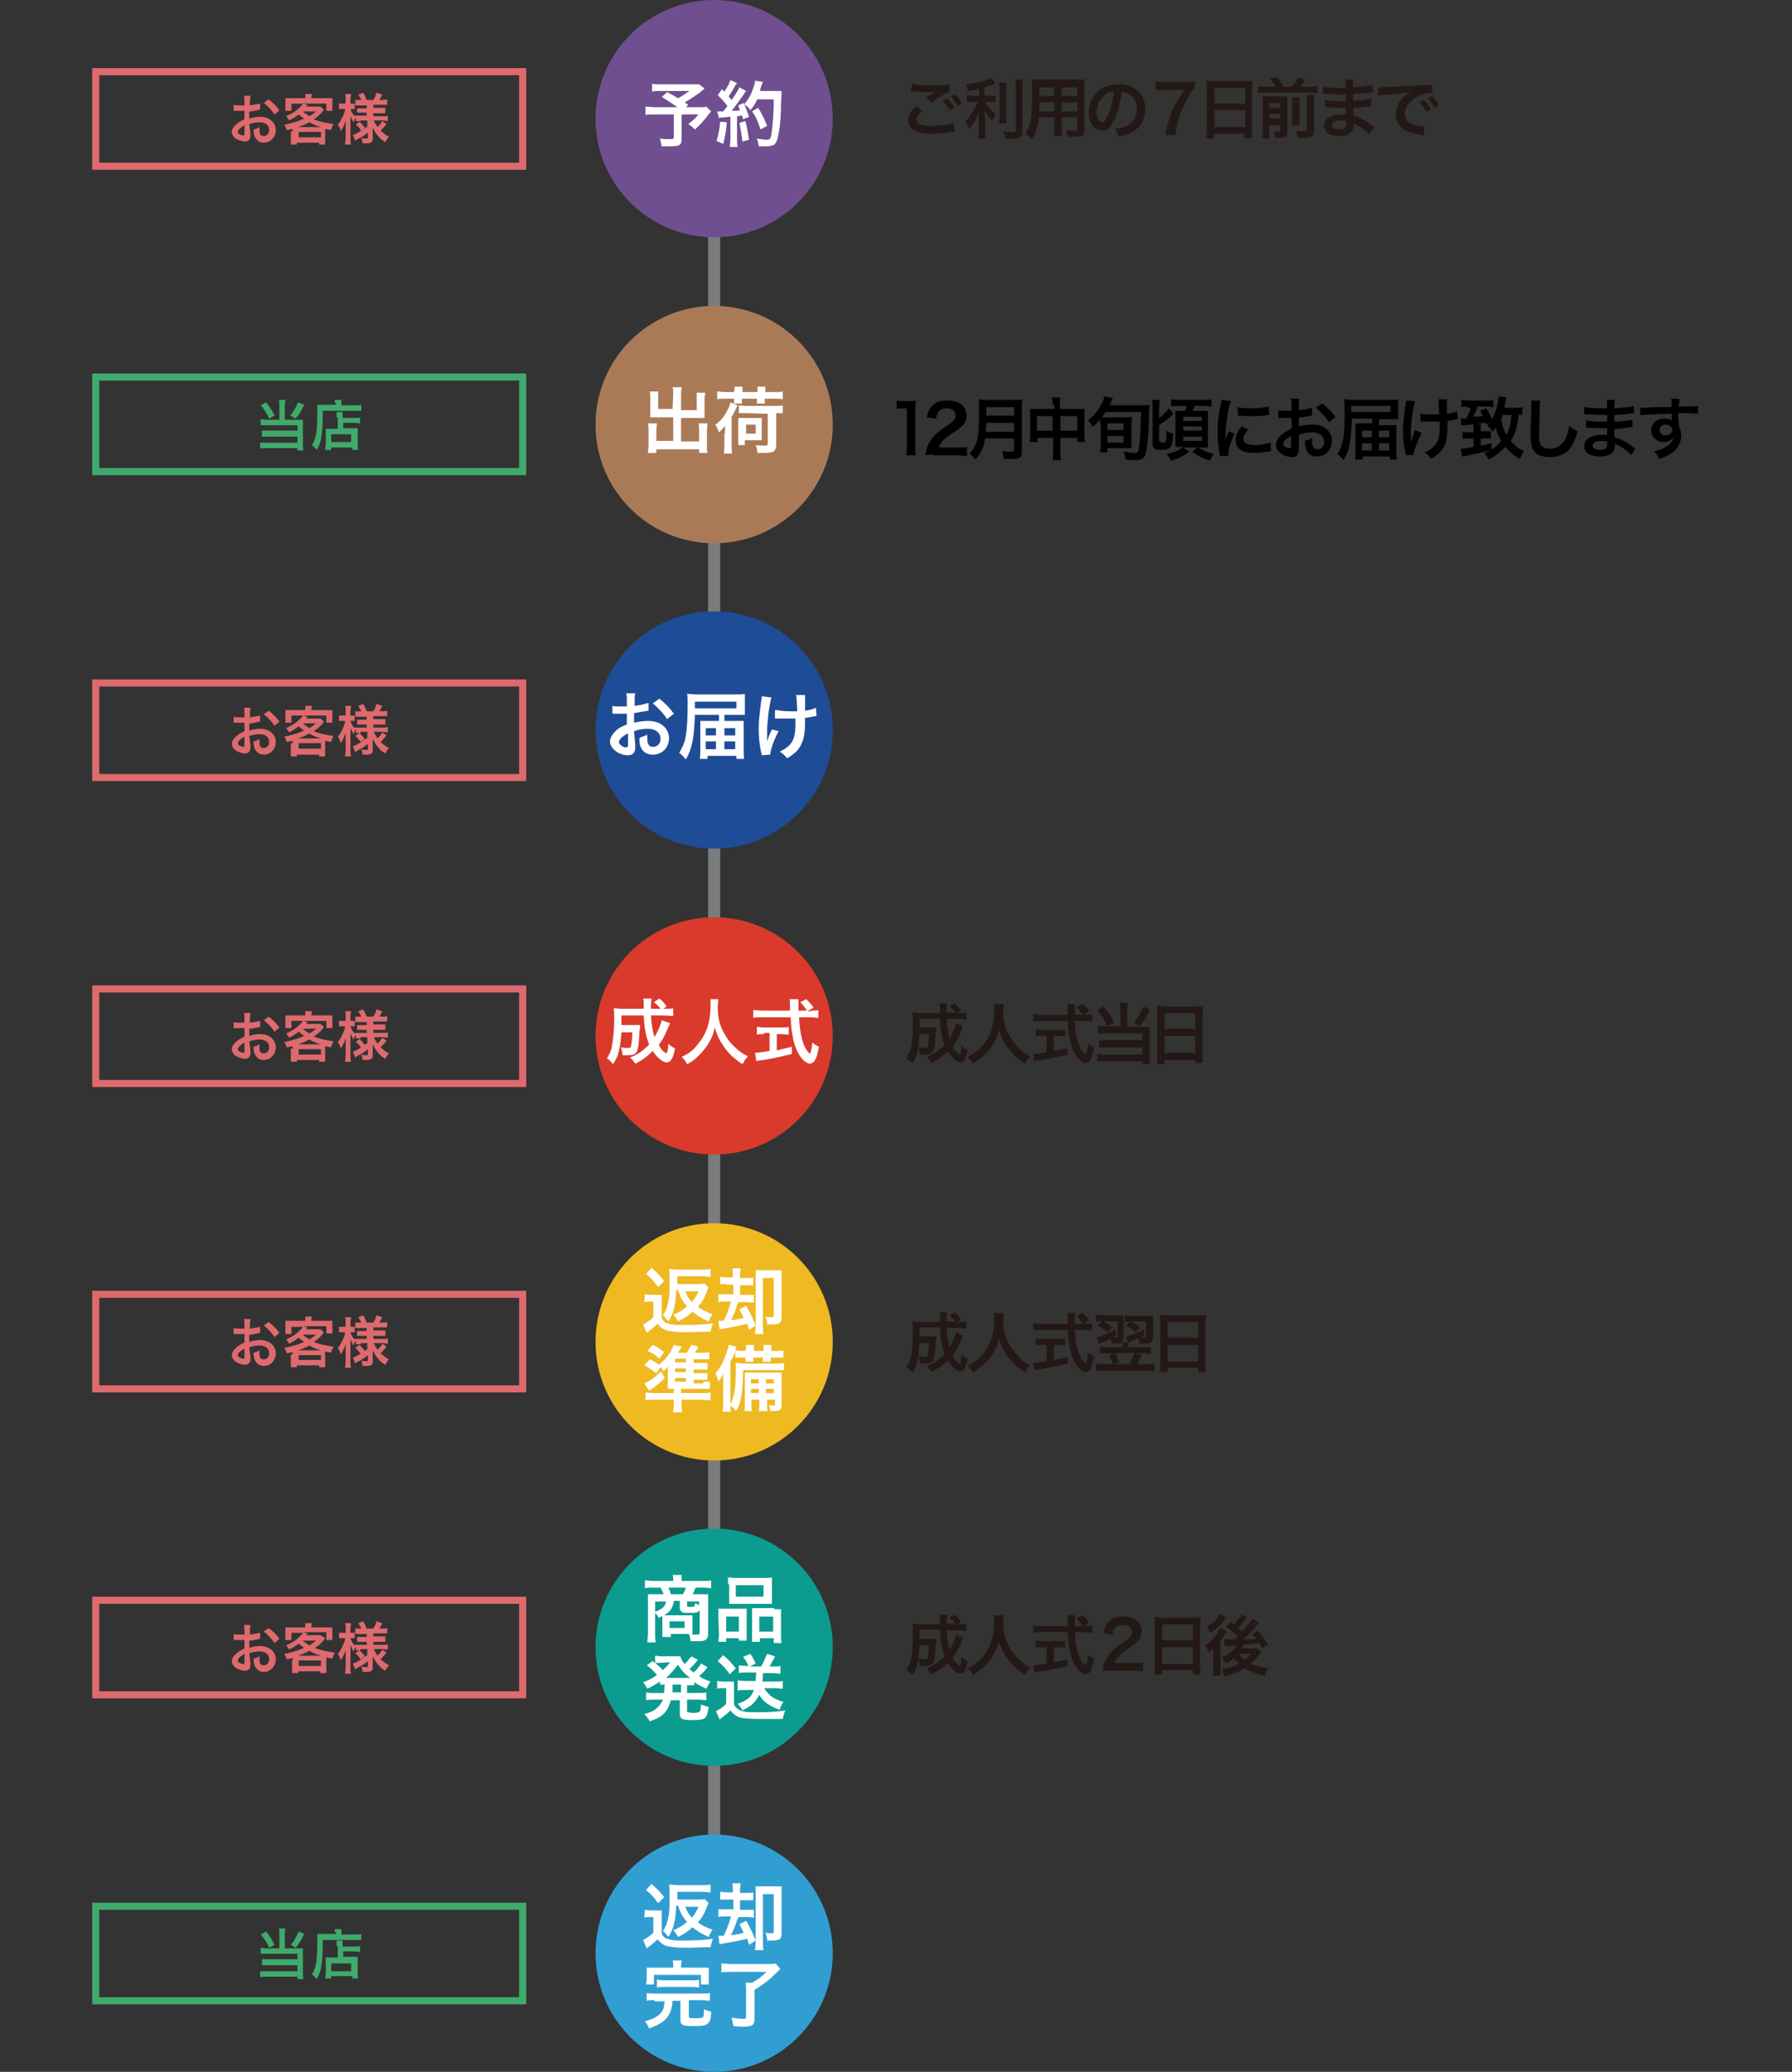 <?xml version="1.0" encoding="utf-8"?>
<!-- Generator: Adobe Illustrator 25.4.8, SVG Export Plug-In . SVG Version: 6.00 Build 0)  -->
<svg version="1.1" id="レイヤー_1" xmlns="http://www.w3.org/2000/svg" xmlns:xlink="http://www.w3.org/1999/xlink" x="0px"
	 y="0px" viewBox="0 0 297.6 344" style="enable-background:new 0 0 297.6 344;" xml:space="preserve">
<rect x="0" y="0" width="297.6" height="344" fill="#333333" stroke="none"/>
<style type="text/css">
	.st0{fill:none;stroke:#7B7C7D;stroke-width:2;stroke-miterlimit:10;}
	.st1{fill:none;stroke:#DE6A6E;stroke-width:1.176;stroke-miterlimit:10;}
	.st2{fill:#DE6A6E;}
	.st3{fill:none;stroke:#40AA6C;stroke-width:1.176;stroke-miterlimit:10;}
	.st4{fill:#40AA6C;}
	.st5{fill:#6F4F90;}
	.st6{fill:#FFFFFF;}
	.st7{fill:#AA7A57;}
	.st8{fill:#1F4C96;}
	.st9{fill:#DA3A2B;}
	.st10{fill:#EFB922;}
	.st11{fill:#0B9C8F;}
	.st12{fill:#319ED1;}
	.st13{fill:#231815;}
</style>
<g>
	<line class="st0" x1="118.6" y1="12.1" x2="118.6" y2="324.3"/>
	<rect x="15.9" y="11.9" class="st1" width="70.9" height="15.7"/>
	<g>
		<path class="st2" d="M41.6,22.2c0,0.4,0,0.6-0.1,0.8c-0.1,0.3-0.4,0.5-0.8,0.5c-0.6,0-1.3-0.3-1.7-0.6c-0.3-0.3-0.5-0.6-0.5-1
			s0.3-0.9,0.8-1.3c0.3-0.3,0.7-0.5,1.3-0.8v-1.4c-0.1,0-0.1,0-0.4,0c-0.1,0-0.3,0-0.5,0c-0.1,0-0.4,0-0.5,0s-0.2,0-0.2,0
			s-0.1,0-0.2,0v-1c0.3,0.1,0.6,0.1,1.1,0.1c0.1,0,0.2,0,0.3,0c0.2,0,0.3,0,0.4,0v-0.6c0-0.5,0-0.7-0.1-1h1.1c0,0.3-0.1,0.5-0.1,1
			v0.6c0.7-0.1,1.3-0.2,1.7-0.3v1c-0.2,0-0.3,0.1-1,0.2c-0.3,0.1-0.5,0.1-0.8,0.1v1.2c0.6-0.2,1.2-0.3,1.8-0.3
			c1.5,0,2.6,0.9,2.6,2.2c0,1.2-0.9,2.1-2,2.1c-0.7,0-1.2-0.4-1.5-1c-0.1-0.3-0.2-0.6-0.2-1.2c0.5-0.1,0.6-0.2,1-0.4
			c0,0.2,0,0.3,0,0.4c0,0.4,0,0.6,0.1,0.8c0.1,0.2,0.3,0.3,0.6,0.3c0.5,0,0.9-0.4,0.9-1c0-0.8-0.6-1.3-1.6-1.3
			c-0.5,0-1.1,0.1-1.7,0.3L41.6,22.2z M40.6,20.8c-0.7,0.4-1.1,0.8-1.1,1.1c0,0.2,0.1,0.3,0.3,0.4s0.4,0.2,0.6,0.2
			c0.2,0,0.2-0.1,0.2-0.4V20.8z M45.6,19c-0.5-0.7-1.1-1.4-1.8-1.9l0.8-0.6c0.8,0.6,1.3,1.1,1.8,1.8L45.6,19z"/>
		<path class="st2" d="M48.6,21.8c0-0.2,0-0.3,0-0.4c-0.4,0.1-0.5,0.1-1,0.2c-0.1-0.4-0.2-0.6-0.4-0.9c0.7-0.1,1.3-0.3,2-0.5
			c0.4-0.1,0.8-0.3,1.3-0.5c-0.4-0.3-0.6-0.4-0.9-0.7c-0.5,0.4-0.8,0.6-1.6,1c-0.1-0.3-0.3-0.5-0.5-0.7c0.9-0.4,1.6-0.8,2.3-1.5
			c0.2-0.2,0.4-0.4,0.5-0.6h-1.9v1.2h-1c0-0.2,0-0.4,0-0.7V17c0-0.3,0-0.5,0-0.7c0.3,0,0.6,0,1,0h2.3v-0.1c0-0.3,0-0.3,0-0.6h1.1
			c0,0.1-0.1,0.4-0.1,0.6v0.1h2.4c0.5,0,0.7,0,1.1,0c0,0.2,0,0.4,0,0.7v0.7c0,0.3,0,0.5,0,0.7h-1v-1.2h-3.9l0.8,0.2
			c0,0-0.1,0.1-0.3,0.3h1.7c0.3,0,0.5,0,0.7,0l0.6,0.5c-0.1,0.1-0.1,0.1-0.2,0.3c-0.5,0.6-1,1-1.5,1.3c0.9,0.4,2,0.6,3.3,0.8
			c-0.2,0.4-0.3,0.5-0.4,1c-0.4-0.1-0.6-0.1-1-0.2c0,0.2,0,0.3,0,0.5v1.3c0,0.4,0,0.6,0,0.8h-1v-0.3h-3.7V24h-1c0-0.3,0-0.5,0-0.8
			v-1.4H48.6z M53.3,21.1c-0.7-0.2-1.3-0.4-1.9-0.8c-0.6,0.3-1,0.5-1.9,0.8H53.3z M49.6,22.8h3.7v-0.9h-3.7V22.8z M50.3,18.5
			c0.4,0.4,0.7,0.5,1.1,0.8c0.4-0.3,0.6-0.4,1.1-0.8H50.3L50.3,18.5z"/>
		<path class="st2" d="M59.9,20.1c-0.3,0-0.6,0-0.8,0v-0.6c-0.2,0.3-0.2,0.3-0.4,0.8c-0.2-0.4-0.3-0.6-0.5-1c0,0.5,0,1,0,1.3v2.3
			c0,0.5,0,0.8,0.1,1.1h-1c0-0.3,0.1-0.6,0.1-1.1V21c0-0.7,0-1.1,0.1-1.3c-0.2,0.9-0.5,1.4-0.9,2.1c-0.1-0.5-0.3-0.8-0.5-1.1
			c0.4-0.4,0.6-0.9,0.9-1.5c0.2-0.5,0.3-0.7,0.3-1.1h-0.4c-0.3,0-0.4,0-0.6,0v-0.9c0.2,0,0.3,0,0.6,0h0.5v-0.7c0-0.5,0-0.7-0.1-0.9
			h1c0,0.3-0.1,0.5-0.1,0.9v0.7h0.2c0.2,0,0.4,0,0.5,0v0.9c-0.2,0-0.3,0-0.5,0h-0.2c0.1,0.4,0.4,0.9,0.7,1.2v-0.1c0.3,0,0.5,0,0.9,0
			h1.1v-0.5h-0.8c-0.5,0-0.6,0-0.8,0V18c0.3,0,0.4,0,0.8,0h0.8v-0.5h-1c-0.4,0-0.6,0-0.9,0v-0.9c0.3,0,0.5,0,0.9,0H60
			c-0.1-0.3-0.3-0.5-0.5-0.9l0.8-0.3c0.3,0.4,0.4,0.7,0.6,1.2H62c0.3-0.5,0.4-0.7,0.5-1.2l1,0.3c-0.2,0.4-0.4,0.7-0.5,0.9h0.4
			c0.4,0,0.6,0,0.9-0.1v0.9c-0.3,0-0.5,0-0.9,0H62v0.5h1.1c0.5,0,0.6,0,0.9,0v0.9c-0.3,0-0.4,0-0.9,0H62v0.5h1.5
			c0.4,0,0.7,0,0.9-0.1v0.9c-0.3,0-0.6-0.1-0.9-0.1h-1.4c0.1,0.4,0.3,0.6,0.6,1.1c0.3-0.3,0.5-0.5,0.8-1l0.7,0.5
			c-0.4,0.5-0.6,0.7-1,1.1c0.5,0.4,0.8,0.7,1.4,1c-0.3,0.3-0.4,0.5-0.6,0.9c-0.5-0.3-0.8-0.5-1.1-0.9c-0.4-0.4-0.7-0.9-1-1.5
			c0,0.4,0,0.5,0,0.6v1.3c0,0.5-0.3,0.7-1.1,0.7c-0.1,0-0.4,0-0.6,0c0-0.4-0.1-0.6-0.2-0.9c0.3,0.1,0.5,0.1,0.9,0.1
			c0.2,0,0.2,0,0.2-0.2V22c-0.6,0.5-0.9,0.7-1.7,1.1c-0.1,0-0.3,0.2-0.4,0.3l-0.4-1c0.3-0.1,0.4-0.1,0.7-0.3
			c0.6-0.3,0.7-0.4,1.7-1.1v-1h-1.1V20.1z M59.7,20.2c0.4,0.4,0.6,0.6,0.9,1L60,21.7c-0.3-0.4-0.4-0.6-0.9-1L59.7,20.2z"/>
	</g>
	<rect x="15.9" y="62.6" class="st3" width="70.9" height="15.7"/>
	<g>
		<path class="st4" d="M46.4,67.3c0-0.4,0-0.6-0.1-0.9h1.1c0,0.2-0.1,0.5-0.1,0.9v2.4h2.3c0.3,0,0.5,0,0.7,0c0,0.2,0,0.4,0,0.8v3.3
			c0,0.4,0,0.7,0.1,1h-1v-0.4h-5.2c-0.4,0-0.7,0-1,0.1v-1c0.3,0,0.5,0,0.9,0h5.3v-1h-5c-0.4,0-0.6,0-0.9,0v-1c0.2,0,0.4,0,0.9,0h5
			v-0.9h-5.2c-0.4,0-0.7,0-0.9,0v-1c0.3,0,0.5,0.1,0.9,0.1h2.2V67.3z M44.2,66.8c0.7,0.9,1,1.4,1.4,2.2l-0.9,0.5
			c-0.4-0.9-0.8-1.5-1.4-2.2L44.2,66.8z M50.5,67.2c-0.5,1.1-0.8,1.6-1.4,2.3L48.2,69c0.6-0.7,0.9-1.3,1.3-2.2L50.5,67.2z"/>
		<path class="st4" d="M55.6,66.9c0-0.2,0-0.4,0-0.5h1.1c0,0.1,0,0.3,0,0.6v0.3h2.2c0.5,0,0.9,0,1.1-0.1v1c-0.3,0-0.7,0-1.1,0h-5.3
			c0,3.8-0.2,5.2-1,6.5c-0.3-0.3-0.4-0.5-0.8-0.8c0.4-0.6,0.5-1,0.7-1.8c0.1-0.8,0.2-1.7,0.2-3.5c0-0.8,0-1.1,0-1.4
			c0.3,0,0.7,0,1.1,0h2v-0.3H55.6z M55.9,69.3c0-0.5,0-0.7,0-0.9h1c0,0.2,0,0.4,0,0.9v0.1h1.9c0.5,0,0.7,0,1-0.1v1
			c-0.3,0-0.6-0.1-0.9-0.1H57v0.9h1.6c0.4,0,0.6,0,0.8,0c0,0.3,0,0.5,0,0.9v1.5c0,0.6,0,0.9,0.1,1.2h-1v-0.4H55v0.4h-1
			c0-0.3,0.1-0.6,0.1-1.1V72c0-0.3,0-0.6,0-0.8c0.2,0,0.4,0,0.8,0h1.2v-1.9H55.9z M55,73.4h3.3v-1.3H55V73.4z"/>
	</g>
	<rect x="15.9" y="113.4" class="st1" width="70.9" height="15.7"/>
	<g>
		<path class="st2" d="M41.6,123.8c0,0.4,0,0.6-0.1,0.8c-0.1,0.3-0.4,0.5-0.8,0.5c-0.6,0-1.3-0.3-1.7-0.6c-0.3-0.3-0.5-0.6-0.5-1
			s0.3-0.9,0.8-1.3c0.3-0.3,0.7-0.5,1.3-0.8V120c-0.1,0-0.1,0-0.4,0c-0.1,0-0.3,0-0.5,0c-0.1,0-0.4,0-0.5,0s-0.2,0-0.2,0
			s-0.1,0-0.2,0v-1c0.3,0.1,0.6,0.1,1.1,0.1c0.1,0,0.2,0,0.3,0c0.2,0,0.3,0,0.4,0v-0.6c0-0.5,0-0.7-0.1-1h1.1c0,0.3-0.1,0.5-0.1,1
			v0.6c0.7-0.1,1.3-0.2,1.7-0.3v1c-0.2,0-0.3,0.1-1,0.2c-0.3,0.1-0.5,0.1-0.8,0.1v1.2c0.6-0.2,1.2-0.3,1.8-0.3
			c1.5,0,2.6,0.9,2.6,2.2c0,1.2-0.9,2.1-2,2.1c-0.7,0-1.2-0.4-1.5-1c-0.1-0.3-0.2-0.6-0.2-1.2c0.5-0.1,0.6-0.2,1-0.4
			c0,0.2,0,0.3,0,0.4c0,0.4,0,0.6,0.1,0.8c0.1,0.2,0.3,0.3,0.6,0.3c0.5,0,0.9-0.4,0.9-1c0-0.8-0.6-1.3-1.6-1.3
			c-0.5,0-1.1,0.1-1.7,0.3L41.6,123.8z M40.6,122.3c-0.7,0.4-1.1,0.8-1.1,1.1c0,0.2,0.1,0.3,0.3,0.4s0.4,0.2,0.6,0.2
			c0.2,0,0.2-0.1,0.2-0.4V122.3z M45.6,120.5c-0.5-0.7-1.1-1.4-1.8-1.9l0.8-0.6c0.8,0.6,1.3,1.1,1.8,1.8L45.6,120.5z"/>
		<path class="st2" d="M48.6,123.4c0-0.2,0-0.3,0-0.4c-0.4,0.1-0.5,0.1-1,0.2c-0.1-0.4-0.2-0.6-0.4-0.9c0.7-0.1,1.3-0.3,2-0.5
			c0.4-0.1,0.8-0.3,1.3-0.5c-0.4-0.3-0.6-0.4-0.9-0.7c-0.5,0.4-0.8,0.6-1.6,1c-0.1-0.3-0.3-0.5-0.5-0.7c0.9-0.4,1.6-0.8,2.3-1.5
			c0.2-0.2,0.4-0.4,0.5-0.6h-1.9v1.2h-1c0-0.2,0-0.4,0-0.7v-0.7c0-0.3,0-0.5,0-0.7c0.3,0,0.6,0,1,0h2.3v-0.1c0-0.3,0-0.3,0-0.6h1.1
			c0,0.1-0.1,0.4-0.1,0.6v0.1h2.4c0.5,0,0.7,0,1.1,0c0,0.2,0,0.4,0,0.7v0.7c0,0.3,0,0.5,0,0.7h-1v-1.2h-3.9l0.8,0.2
			c0,0-0.1,0.1-0.3,0.3h1.7c0.3,0,0.5,0,0.7,0l0.6,0.5c-0.1,0.1-0.1,0.1-0.2,0.3c-0.5,0.6-1,1-1.5,1.3c0.9,0.4,2,0.6,3.3,0.8
			c-0.2,0.4-0.3,0.5-0.4,1c-0.4-0.1-0.6-0.1-1-0.2c0,0.2,0,0.3,0,0.5v1.3c0,0.4,0,0.6,0,0.8h-1v-0.3h-3.7v0.3h-1c0-0.3,0-0.5,0-0.8
			v-1.4H48.6z M53.3,122.6c-0.7-0.2-1.3-0.4-1.9-0.8c-0.6,0.3-1,0.5-1.9,0.8H53.3z M49.6,124.3h3.7v-0.9h-3.7V124.3z M50.3,120.1
			c0.4,0.4,0.7,0.5,1.1,0.8c0.4-0.3,0.6-0.4,1.1-0.8H50.3L50.3,120.1z"/>
		<path class="st2" d="M59.9,121.7c-0.3,0-0.6,0-0.8,0v-0.6c-0.2,0.3-0.2,0.3-0.4,0.8c-0.2-0.4-0.3-0.6-0.5-1c0,0.5,0,1,0,1.3v2.3
			c0,0.5,0,0.8,0.1,1.1h-1c0-0.3,0.1-0.6,0.1-1.1v-1.9c0-0.7,0-1.1,0.1-1.3c-0.2,0.9-0.5,1.4-0.9,2.1c-0.1-0.5-0.3-0.8-0.5-1.1
			c0.4-0.4,0.6-0.9,0.9-1.5c0.2-0.5,0.3-0.7,0.3-1.1h-0.4c-0.3,0-0.4,0-0.6,0v-0.9c0.2,0,0.3,0,0.6,0h0.5v-0.7c0-0.5,0-0.7-0.1-0.9
			h1c0,0.3-0.1,0.5-0.1,0.9v0.7h0.2c0.2,0,0.4,0,0.5,0v0.9c-0.2,0-0.3,0-0.5,0h-0.2c0.1,0.4,0.4,0.9,0.7,1.2v-0.1c0.3,0,0.5,0,0.9,0
			h1.1v-0.5h-0.8c-0.5,0-0.6,0-0.8,0v-0.8c0.3,0,0.4,0,0.8,0h0.8V119h-1c-0.4,0-0.6,0-0.9,0v-0.9c0.3,0,0.5,0,0.9,0H60
			c-0.1-0.3-0.3-0.5-0.5-0.9l0.8-0.3c0.3,0.4,0.4,0.7,0.6,1.2H62c0.3-0.5,0.4-0.7,0.5-1.2l1,0.3c-0.2,0.4-0.4,0.7-0.5,0.9h0.4
			c0.4,0,0.6,0,0.9-0.1v0.9c-0.3,0-0.5,0-0.9,0H62v0.5h1.1c0.5,0,0.6,0,0.9,0v0.9c-0.3,0-0.4,0-0.9,0H62v0.5h1.5
			c0.4,0,0.7,0,0.9-0.1v0.9c-0.3,0-0.6-0.1-0.9-0.1h-1.4c0.1,0.4,0.3,0.6,0.6,1.1c0.3-0.3,0.5-0.5,0.8-1l0.7,0.5
			c-0.4,0.5-0.6,0.7-1,1.1c0.5,0.4,0.8,0.7,1.4,1c-0.3,0.3-0.4,0.5-0.6,0.9c-0.5-0.3-0.8-0.5-1.1-0.9c-0.4-0.4-0.7-0.9-1-1.5
			c0,0.4,0,0.5,0,0.6v1.3c0,0.5-0.3,0.7-1.1,0.7c-0.1,0-0.4,0-0.6,0c0-0.4-0.1-0.6-0.2-0.9c0.3,0.1,0.5,0.1,0.9,0.1
			c0.2,0,0.2,0,0.2-0.2v-0.8c-0.6,0.5-0.9,0.7-1.7,1.1c-0.1,0-0.3,0.2-0.4,0.3l-0.4-1c0.3-0.1,0.4-0.1,0.7-0.3
			c0.6-0.3,0.7-0.4,1.7-1.1v-1h-1.1V121.7z M59.7,121.7c0.4,0.4,0.6,0.6,0.9,1l-0.7,0.5c-0.3-0.4-0.4-0.6-0.9-1L59.7,121.7z"/>
	</g>
	<rect x="15.9" y="164.2" class="st1" width="70.9" height="15.7"/>
	<g>
		<path class="st2" d="M41.6,174.5c0,0.4,0,0.6-0.1,0.8c-0.1,0.3-0.4,0.5-0.8,0.5c-0.6,0-1.3-0.3-1.7-0.6c-0.3-0.3-0.5-0.6-0.5-1
			s0.3-0.9,0.8-1.3c0.3-0.3,0.7-0.5,1.3-0.8v-1.4c-0.1,0-0.1,0-0.4,0c-0.1,0-0.3,0-0.5,0c-0.1,0-0.4,0-0.5,0s-0.2,0-0.2,0
			s-0.1,0-0.2,0v-1c0.3,0.1,0.6,0.1,1.1,0.1c0.1,0,0.2,0,0.3,0c0.2,0,0.3,0,0.4,0v-0.6c0-0.5,0-0.7-0.1-1h1.1c0,0.3-0.1,0.5-0.1,1
			v0.6c0.7-0.1,1.3-0.2,1.7-0.3v1c-0.2,0-0.3,0.1-1,0.2c-0.3,0.1-0.5,0.1-0.8,0.1v1.2c0.6-0.2,1.2-0.3,1.8-0.3
			c1.5,0,2.6,0.9,2.6,2.2c0,1.2-0.9,2.1-2,2.1c-0.7,0-1.2-0.4-1.5-1c-0.1-0.3-0.2-0.6-0.2-1.2c0.5-0.1,0.6-0.2,1-0.4
			c0,0.2,0,0.3,0,0.4c0,0.4,0,0.6,0.1,0.8s0.3,0.3,0.6,0.3c0.5,0,0.9-0.4,0.9-1c0-0.8-0.6-1.3-1.6-1.3c-0.5,0-1.1,0.1-1.7,0.3
			L41.6,174.5z M40.6,173.1c-0.7,0.4-1.1,0.8-1.1,1.1c0,0.2,0.1,0.3,0.3,0.4c0.2,0.1,0.4,0.2,0.6,0.2c0.2,0,0.2-0.1,0.2-0.4V173.1z
			 M45.6,171.3c-0.5-0.7-1.1-1.4-1.8-1.9l0.8-0.6c0.8,0.6,1.3,1.1,1.8,1.8L45.6,171.3z"/>
		<path class="st2" d="M48.6,174.1c0-0.2,0-0.3,0-0.4c-0.4,0.1-0.5,0.1-1,0.2c-0.1-0.4-0.2-0.6-0.4-0.9c0.7-0.1,1.3-0.3,2-0.5
			c0.4-0.1,0.8-0.3,1.3-0.5c-0.4-0.3-0.6-0.4-0.9-0.7c-0.5,0.4-0.8,0.6-1.6,1c-0.1-0.3-0.3-0.5-0.5-0.7c0.9-0.4,1.6-0.8,2.3-1.5
			c0.2-0.2,0.4-0.4,0.5-0.6h-1.9v1.2h-1c0-0.2,0-0.4,0-0.7v-0.7c0-0.3,0-0.5,0-0.7c0.3,0,0.6,0,1,0h2.3v-0.1c0-0.3,0-0.3,0-0.6h1.1
			c0,0.1-0.1,0.4-0.1,0.6v0.1h2.4c0.5,0,0.7,0,1.1,0c0,0.2,0,0.4,0,0.7v0.7c0,0.3,0,0.5,0,0.7h-1v-1.2h-3.9l0.8,0.2
			c0,0-0.1,0.1-0.3,0.3h1.7c0.3,0,0.5,0,0.7,0l0.6,0.5c-0.1,0.1-0.1,0.1-0.2,0.3c-0.5,0.6-1,1-1.5,1.3c0.9,0.4,2,0.6,3.3,0.8
			c-0.2,0.4-0.3,0.5-0.4,1c-0.4-0.1-0.6-0.1-1-0.2c0,0.2,0,0.3,0,0.5v1.3c0,0.4,0,0.6,0,0.8h-1V176h-3.7v0.3h-1c0-0.3,0-0.5,0-0.8
			v-1.4H48.6z M53.3,173.4c-0.7-0.2-1.3-0.4-1.9-0.8c-0.6,0.3-1,0.5-1.9,0.8H53.3z M49.6,175.1h3.7v-0.9h-3.7V175.1z M50.3,170.8
			c0.4,0.4,0.7,0.5,1.1,0.8c0.4-0.3,0.6-0.4,1.1-0.8H50.3L50.3,170.8z"/>
		<path class="st2" d="M59.9,172.4c-0.3,0-0.6,0-0.8,0v-0.6c-0.2,0.3-0.2,0.3-0.4,0.8c-0.2-0.4-0.3-0.6-0.5-1c0,0.5,0,1,0,1.3v2.3
			c0,0.5,0,0.8,0.1,1.1h-1c0-0.3,0.1-0.6,0.1-1.1v-1.9c0-0.7,0-1.1,0.1-1.3c-0.2,0.9-0.5,1.4-0.9,2.1c-0.1-0.5-0.3-0.8-0.5-1.1
			c0.4-0.4,0.6-0.9,0.9-1.5c0.2-0.5,0.3-0.7,0.3-1.1h-0.4c-0.3,0-0.4,0-0.6,0v-0.9c0.2,0,0.3,0,0.6,0h0.5v-0.7c0-0.5,0-0.7-0.1-0.9
			h1c0,0.3-0.1,0.5-0.1,0.9v0.7h0.2c0.2,0,0.4,0,0.5,0v0.9c-0.2,0-0.3,0-0.5,0h-0.2c0.1,0.4,0.4,0.9,0.7,1.2v-0.1c0.3,0,0.5,0,0.9,0
			h1.1V171h-0.8c-0.5,0-0.6,0-0.8,0v-0.8c0.3,0,0.4,0,0.8,0h0.8v-0.5h-1c-0.4,0-0.6,0-0.9,0v-0.9c0.3,0,0.5,0,0.9,0H60
			c-0.1-0.3-0.3-0.5-0.5-0.9l0.8-0.3c0.3,0.4,0.4,0.7,0.6,1.2H62c0.3-0.5,0.4-0.7,0.5-1.2l1,0.3c-0.2,0.4-0.4,0.7-0.5,0.9h0.4
			c0.4,0,0.6,0,0.9-0.1v0.9c-0.3,0-0.5,0-0.9,0H62v0.5h1.1c0.5,0,0.6,0,0.9,0v0.9c-0.3,0-0.4,0-0.9,0H62v0.5h1.5
			c0.4,0,0.7,0,0.9-0.1v0.9c-0.3,0-0.6-0.1-0.9-0.1h-1.4c0.1,0.4,0.3,0.6,0.6,1.1c0.3-0.3,0.5-0.5,0.8-1l0.7,0.5
			c-0.4,0.5-0.6,0.7-1,1.1c0.5,0.4,0.8,0.7,1.4,1c-0.3,0.3-0.4,0.5-0.6,0.9c-0.5-0.3-0.8-0.5-1.1-0.9c-0.4-0.4-0.7-0.9-1-1.5
			c0,0.4,0,0.5,0,0.6v1.3c0,0.5-0.3,0.7-1.1,0.7c-0.1,0-0.4,0-0.6,0c0-0.4-0.1-0.6-0.2-0.9c0.3,0.1,0.5,0.1,0.9,0.1
			c0.2,0,0.2,0,0.2-0.2v-0.8c-0.6,0.5-0.9,0.7-1.7,1.1c-0.1,0-0.3,0.2-0.4,0.3l-0.4-1c0.3-0.1,0.4-0.1,0.7-0.3
			c0.6-0.3,0.7-0.4,1.7-1.1v-1h-1.1V172.4z M59.7,172.5c0.4,0.4,0.6,0.6,0.9,1L60,174c-0.3-0.4-0.4-0.6-0.9-1L59.7,172.5z"/>
	</g>
	<rect x="15.9" y="214.9" class="st1" width="70.9" height="15.7"/>
	<g>
		<path class="st2" d="M41.6,225.3c0,0.4,0,0.6-0.1,0.8c-0.1,0.3-0.4,0.5-0.8,0.5c-0.6,0-1.3-0.3-1.7-0.6c-0.3-0.3-0.5-0.6-0.5-1
			s0.3-0.9,0.8-1.3c0.3-0.3,0.7-0.5,1.3-0.8v-1.4c-0.1,0-0.1,0-0.4,0c-0.1,0-0.3,0-0.5,0c-0.1,0-0.4,0-0.5,0s-0.2,0-0.2,0
			s-0.1,0-0.2,0v-1c0.3,0.1,0.6,0.1,1.1,0.1c0.1,0,0.2,0,0.3,0c0.2,0,0.3,0,0.4,0V220c0-0.5,0-0.7-0.1-1h1.1c0,0.3-0.1,0.5-0.1,1
			v0.6c0.7-0.1,1.3-0.2,1.7-0.3v1c-0.2,0-0.3,0.1-1,0.2c-0.3,0.1-0.5,0.1-0.8,0.1v1.2c0.6-0.2,1.2-0.3,1.8-0.3
			c1.5,0,2.6,0.9,2.6,2.2c0,1.2-0.9,2.1-2,2.1c-0.7,0-1.2-0.4-1.5-1c-0.1-0.3-0.2-0.6-0.2-1.2c0.5-0.1,0.6-0.2,1-0.4
			c0,0.2,0,0.3,0,0.4c0,0.4,0,0.6,0.1,0.8s0.3,0.3,0.6,0.3c0.5,0,0.9-0.4,0.9-1c0-0.8-0.6-1.3-1.6-1.3c-0.5,0-1.1,0.1-1.7,0.3
			L41.6,225.3z M40.6,223.9c-0.7,0.4-1.1,0.8-1.1,1.1c0,0.2,0.1,0.3,0.3,0.4c0.2,0.1,0.4,0.2,0.6,0.2c0.2,0,0.2-0.1,0.2-0.4V223.9z
			 M45.6,222c-0.5-0.7-1.1-1.4-1.8-1.9l0.8-0.6c0.8,0.6,1.3,1.1,1.8,1.8L45.6,222z"/>
		<path class="st2" d="M48.6,224.9c0-0.2,0-0.3,0-0.4c-0.4,0.1-0.5,0.1-1,0.2c-0.1-0.4-0.2-0.6-0.4-0.9c0.7-0.1,1.3-0.3,2-0.5
			c0.4-0.1,0.8-0.3,1.3-0.5c-0.4-0.3-0.6-0.4-0.9-0.7c-0.5,0.4-0.8,0.6-1.6,1c-0.1-0.3-0.3-0.5-0.5-0.7c0.9-0.4,1.6-0.8,2.3-1.5
			c0.2-0.2,0.4-0.4,0.5-0.6h-1.9v1.2h-1c0-0.2,0-0.4,0-0.7V220c0-0.3,0-0.5,0-0.7c0.3,0,0.6,0,1,0h2.3v-0.1c0-0.3,0-0.3,0-0.6h1.1
			c0,0.1-0.1,0.4-0.1,0.6v0.1h2.4c0.5,0,0.7,0,1.1,0c0,0.2,0,0.4,0,0.7v0.7c0,0.3,0,0.5,0,0.7h-1v-1.2h-3.9l0.8,0.2
			c0,0-0.1,0.1-0.3,0.3h1.7c0.3,0,0.5,0,0.7,0l0.6,0.5c-0.1,0.1-0.1,0.1-0.2,0.3c-0.5,0.6-1,1-1.5,1.3c0.9,0.4,2,0.6,3.3,0.8
			c-0.2,0.4-0.3,0.5-0.4,1c-0.4-0.1-0.6-0.1-1-0.2c0,0.2,0,0.3,0,0.5v1.3c0,0.4,0,0.6,0,0.8h-1v-0.3h-3.7v0.3h-1c0-0.3,0-0.5,0-0.8
			v-1.3H48.6z M53.3,224.2c-0.7-0.2-1.3-0.4-1.9-0.8c-0.6,0.3-1,0.5-1.9,0.8H53.3z M49.6,225.8h3.7V225h-3.7V225.8z M50.3,221.6
			c0.4,0.4,0.7,0.5,1.1,0.8c0.4-0.3,0.6-0.4,1.1-0.8H50.3L50.3,221.6z"/>
		<path class="st2" d="M59.9,223.2c-0.3,0-0.6,0-0.8,0v-0.6c-0.2,0.3-0.2,0.3-0.4,0.8c-0.2-0.4-0.3-0.6-0.5-1c0,0.5,0,1,0,1.3v2.3
			c0,0.5,0,0.8,0.1,1.1h-1c0-0.3,0.1-0.6,0.1-1.1v-1.9c0-0.7,0-1.1,0.1-1.3c-0.2,0.9-0.5,1.4-0.9,2.1c-0.1-0.5-0.3-0.8-0.5-1.1
			c0.4-0.4,0.6-0.9,0.9-1.5c0.2-0.5,0.3-0.7,0.3-1.1h-0.4c-0.3,0-0.4,0-0.6,0v-0.9c0.2,0,0.3,0,0.6,0h0.5v-0.7c0-0.5,0-0.7-0.1-0.9
			h1c0,0.3-0.1,0.5-0.1,0.9v0.7h0.2c0.2,0,0.4,0,0.5,0v0.9c-0.2,0-0.3,0-0.5,0h-0.2c0.1,0.4,0.4,0.9,0.7,1.2v-0.1c0.3,0,0.5,0,0.9,0
			h1.1v-0.5h-0.8c-0.5,0-0.6,0-0.8,0V221c0.3,0,0.4,0,0.8,0h0.8v-0.5h-1c-0.4,0-0.6,0-0.9,0v-0.9c0.3,0,0.5,0,0.9,0H60
			c-0.1-0.3-0.3-0.5-0.5-0.9l0.8-0.3c0.3,0.4,0.4,0.7,0.6,1.2H62c0.3-0.5,0.4-0.7,0.5-1.2l1,0.3c-0.2,0.4-0.4,0.7-0.5,0.9h0.4
			c0.4,0,0.6,0,0.9-0.1v0.9c-0.3,0-0.5,0-0.9,0H62v0.5h1.1c0.5,0,0.6,0,0.9,0v0.9c-0.3,0-0.4,0-0.9,0H62v0.5h1.5
			c0.4,0,0.7,0,0.9-0.1v0.9c-0.3,0-0.6-0.1-0.9-0.1h-1.4c0.1,0.4,0.3,0.6,0.6,1.1c0.3-0.3,0.5-0.5,0.8-1l0.7,0.5
			c-0.4,0.5-0.6,0.7-1,1.1c0.5,0.4,0.8,0.7,1.4,1c-0.3,0.3-0.4,0.5-0.6,0.9c-0.5-0.3-0.8-0.5-1.1-0.9c-0.4-0.4-0.7-0.9-1-1.5
			c0,0.4,0,0.5,0,0.6v1.3c0,0.5-0.3,0.7-1.1,0.7c-0.1,0-0.4,0-0.6,0c0-0.4-0.1-0.6-0.2-0.9c0.3,0.1,0.5,0.1,0.9,0.1
			c0.2,0,0.2,0,0.2-0.2V225c-0.6,0.5-0.9,0.7-1.7,1.1c-0.1,0-0.3,0.2-0.4,0.3l-0.4-1c0.3-0.1,0.4-0.1,0.7-0.3
			c0.6-0.3,0.7-0.4,1.7-1.1v-1h-1.1V223.2z M59.7,223.3c0.4,0.4,0.6,0.6,0.9,1l-0.7,0.5c-0.3-0.4-0.4-0.6-0.9-1L59.7,223.3z"/>
	</g>
	<rect x="15.9" y="265.7" class="st1" width="70.9" height="15.7"/>
	<g>
		<path class="st2" d="M41.6,276.1c0,0.4,0,0.6-0.1,0.8c-0.1,0.3-0.4,0.5-0.8,0.5c-0.6,0-1.3-0.3-1.7-0.6c-0.3-0.3-0.5-0.6-0.5-1
			s0.3-0.9,0.8-1.3c0.3-0.3,0.7-0.5,1.3-0.8v-1.4c-0.1,0-0.1,0-0.4,0c-0.1,0-0.3,0-0.5,0c-0.1,0-0.4,0-0.5,0s-0.2,0-0.2,0
			s-0.1,0-0.2,0v-1c0.3,0.1,0.6,0.1,1.1,0.1c0.1,0,0.2,0,0.3,0c0.2,0,0.3,0,0.4,0v-0.6c0-0.5,0-0.7-0.1-1h1.1c0,0.3-0.1,0.5-0.1,1
			v0.6c0.7-0.1,1.3-0.2,1.7-0.3v1c-0.2,0-0.3,0.1-1,0.2c-0.3,0.1-0.5,0.1-0.8,0.1v1.2c0.6-0.2,1.2-0.3,1.8-0.3
			c1.5,0,2.6,0.9,2.6,2.2c0,1.2-0.9,2.1-2,2.1c-0.7,0-1.2-0.4-1.5-1c-0.1-0.3-0.2-0.6-0.2-1.2c0.5-0.1,0.6-0.2,1-0.4
			c0,0.2,0,0.3,0,0.4c0,0.4,0,0.6,0.1,0.8c0.1,0.2,0.3,0.3,0.6,0.3c0.5,0,0.9-0.4,0.9-1c0-0.8-0.6-1.3-1.6-1.3
			c-0.5,0-1.1,0.1-1.7,0.3L41.6,276.1z M40.6,274.6c-0.7,0.4-1.1,0.8-1.1,1.1c0,0.2,0.1,0.3,0.3,0.4s0.4,0.2,0.6,0.2
			c0.2,0,0.2-0.1,0.2-0.4V274.6z M45.6,272.8c-0.5-0.7-1.1-1.4-1.8-1.9l0.8-0.6c0.8,0.6,1.3,1.1,1.8,1.8L45.6,272.8z"/>
		<path class="st2" d="M48.6,275.7c0-0.2,0-0.3,0-0.4c-0.4,0.1-0.5,0.1-1,0.2c-0.1-0.4-0.2-0.6-0.4-0.9c0.7-0.1,1.3-0.3,2-0.5
			c0.4-0.1,0.8-0.3,1.3-0.5c-0.4-0.3-0.6-0.4-0.9-0.7c-0.5,0.4-0.8,0.6-1.6,1c-0.1-0.3-0.3-0.5-0.5-0.7c0.9-0.4,1.6-0.8,2.3-1.5
			c0.2-0.2,0.4-0.4,0.5-0.6h-1.9v1.2h-1c0-0.2,0-0.4,0-0.7v-0.7c0-0.3,0-0.5,0-0.7c0.3,0,0.6,0,1,0h2.3v-0.1c0-0.3,0-0.3,0-0.6h1.1
			c0,0.1-0.1,0.4-0.1,0.6v0.1h2.4c0.5,0,0.7,0,1.1,0c0,0.2,0,0.4,0,0.7v0.7c0,0.3,0,0.5,0,0.7h-1V271h-3.9l0.8,0.2
			c0,0-0.1,0.1-0.3,0.3h1.7c0.3,0,0.5,0,0.7,0L54,272c-0.1,0.1-0.1,0.1-0.2,0.3c-0.5,0.6-1,1-1.5,1.3c0.9,0.4,2,0.6,3.3,0.8
			c-0.2,0.4-0.3,0.5-0.4,1c-0.4-0.1-0.6-0.1-1-0.2c0,0.2,0,0.3,0,0.5v1.3c0,0.4,0,0.6,0,0.8h-1v-0.3h-3.7v0.3h-1c0-0.3,0-0.5,0-0.8
			v-1.3H48.6z M53.3,274.9c-0.7-0.2-1.3-0.4-1.9-0.8c-0.6,0.3-1,0.5-1.9,0.8H53.3z M49.6,276.6h3.7v-0.9h-3.7V276.6z M50.3,272.4
			c0.4,0.4,0.7,0.5,1.1,0.8c0.4-0.3,0.6-0.4,1.1-0.8H50.3L50.3,272.4z"/>
		<path class="st2" d="M59.9,274c-0.3,0-0.6,0-0.8,0v-0.6c-0.2,0.3-0.2,0.3-0.4,0.8c-0.2-0.4-0.3-0.6-0.5-1c0,0.5,0,1,0,1.3v2.3
			c0,0.5,0,0.8,0.1,1.1h-1c0-0.3,0.1-0.6,0.1-1.1v-1.9c0-0.7,0-1.1,0.1-1.3c-0.2,0.9-0.5,1.4-0.9,2.1c-0.1-0.5-0.3-0.8-0.5-1.1
			c0.4-0.4,0.6-0.9,0.9-1.5c0.2-0.5,0.3-0.7,0.3-1.1h-0.4c-0.3,0-0.4,0-0.6,0v-0.9c0.2,0,0.3,0,0.6,0h0.5v-0.7c0-0.5,0-0.7-0.1-0.9
			h1c0,0.3-0.1,0.5-0.1,0.9v0.7h0.2c0.2,0,0.4,0,0.5,0v0.9c-0.2,0-0.3,0-0.5,0h-0.2c0.1,0.4,0.4,0.9,0.7,1.2v-0.1c0.3,0,0.5,0,0.9,0
			h1.1v-0.5h-0.8c-0.5,0-0.6,0-0.8,0v-0.8c0.3,0,0.4,0,0.8,0h0.8v-0.5h-1c-0.4,0-0.6,0-0.9,0v-0.9c0.3,0,0.5,0,0.9,0H60
			c-0.1-0.3-0.3-0.5-0.5-0.9l0.8-0.3c0.3,0.4,0.4,0.7,0.6,1.2H62c0.3-0.5,0.4-0.7,0.5-1.2l1,0.3c-0.2,0.4-0.4,0.7-0.5,0.9h0.4
			c0.4,0,0.6,0,0.9-0.1v0.9c-0.3,0-0.5,0-0.9,0H62v0.5h1.1c0.5,0,0.6,0,0.9,0v0.9c-0.3,0-0.4,0-0.9,0H62v0.5h1.5
			c0.4,0,0.7,0,0.9-0.1v0.9c-0.3,0-0.6-0.1-0.9-0.1h-1.4c0.1,0.4,0.3,0.6,0.6,1.1c0.3-0.3,0.5-0.5,0.8-1l0.7,0.5
			c-0.4,0.5-0.6,0.7-1,1.1c0.5,0.4,0.8,0.7,1.4,1c-0.3,0.3-0.4,0.5-0.6,0.9c-0.5-0.3-0.8-0.5-1.1-0.9c-0.4-0.4-0.7-0.9-1-1.5
			c0,0.4,0,0.5,0,0.6v1.3c0,0.5-0.3,0.7-1.1,0.7c-0.1,0-0.4,0-0.6,0c0-0.4-0.1-0.6-0.2-0.9c0.3,0.1,0.5,0.1,0.9,0.1
			c0.2,0,0.2,0,0.2-0.2v-0.8c-0.6,0.5-0.9,0.7-1.7,1.1c-0.1,0-0.3,0.2-0.4,0.3l-0.4-1c0.3-0.1,0.4-0.1,0.7-0.3
			c0.6-0.3,0.7-0.4,1.7-1.1v-1h-1.1V274z M59.7,274c0.4,0.4,0.6,0.6,0.9,1l-0.7,0.5c-0.3-0.4-0.4-0.6-0.9-1L59.7,274z"/>
	</g>
	<rect x="15.9" y="316.5" class="st3" width="70.9" height="15.7"/>
	<g>
		<path class="st4" d="M46.4,321.1c0-0.4,0-0.6-0.1-0.9h1.1c0,0.2-0.1,0.5-0.1,0.9v2.4h2.3c0.3,0,0.5,0,0.7,0c0,0.2,0,0.4,0,0.8v3.3
			c0,0.4,0,0.7,0.1,1h-1v-0.4h-5.2c-0.4,0-0.7,0-1,0.1v-1c0.3,0,0.5,0,0.9,0h5.3v-1h-5c-0.4,0-0.6,0-0.9,0v-1c0.2,0,0.4,0,0.9,0h5
			v-0.9h-5.2c-0.4,0-0.7,0-0.9,0v-1c0.3,0,0.5,0.1,0.9,0.1h2.2V321.1z M44.2,320.7c0.7,0.9,1,1.4,1.4,2.2l-0.9,0.5
			c-0.4-0.9-0.8-1.5-1.4-2.2L44.2,320.7z M50.5,321.1c-0.5,1.1-0.8,1.6-1.4,2.3l-0.8-0.5c0.6-0.7,0.9-1.3,1.3-2.2L50.5,321.1z"/>
		<path class="st4" d="M55.6,320.8c0-0.2,0-0.4,0-0.5h1.1c0,0.1,0,0.3,0,0.6v0.3h2.2c0.5,0,0.9,0,1.1-0.1v1c-0.3,0-0.7,0-1.1,0h-5.3
			c0,3.8-0.2,5.2-1,6.5c-0.3-0.3-0.4-0.5-0.8-0.8c0.4-0.6,0.5-1,0.7-1.8c0.1-0.8,0.2-1.7,0.2-3.5c0-0.8,0-1.1,0-1.4
			c0.3,0,0.7,0,1.1,0h2v-0.3H55.6z M55.9,323.1c0-0.5,0-0.7,0-0.9h1c0,0.2,0,0.4,0,0.9v0.1h1.9c0.5,0,0.7,0,1-0.1v1
			c-0.3,0-0.6-0.1-0.9-0.1H57v0.9h1.6c0.4,0,0.6,0,0.8,0c0,0.3,0,0.5,0,0.9v1.5c0,0.6,0,0.9,0.1,1.2h-1v-0.4H55v0.4h-1
			c0-0.3,0.1-0.6,0.1-1.1v-1.6c0-0.3,0-0.6,0-0.8c0.2,0,0.4,0,0.8,0h1.2v-1.9H55.9z M55,327.3h3.3V326H55V327.3z"/>
	</g>
	<circle class="st5" cx="118.6" cy="19.7" r="19.7"/>
	<g>
		<path class="st6" d="M117,14.7c-0.8,0.7-0.9,0.8-1.4,1.1c-0.7,0.5-1.2,0.8-1.9,1.2c0.3,0.2,0.3,0.2,0.6,0.4l-0.4,0.4h2.1
			c0.7,0,1.1,0,1.3-0.1l0.8,0.8c0,0-0.3,0.3-0.8,1c-0.6,0.7-1,1.2-1.9,2c-0.4-0.4-0.6-0.6-1.1-0.9c0.9-0.7,1.2-1,1.7-1.6h-2.8v4.1
			c0,1-0.4,1.2-1.9,1.2c-0.4,0-1,0-1.4,0c-0.1-0.5-0.2-0.9-0.3-1.3c0.7,0.1,1.1,0.1,1.8,0.1c0.4,0,0.5-0.1,0.5-0.3V19h-3.2
			c-0.7,0-1.1,0-1.5,0.1v-1.4c0.4,0,0.8,0.1,1.6,0.1h3.7c-1-0.7-1.6-1.1-2.6-1.7l0.9-0.8c0.8,0.4,1.1,0.6,1.8,1
			c0.6-0.3,0.9-0.5,1.9-1.2h-4.7c-0.8,0-1,0-1.5,0.1v-1.3c0.4,0.1,0.8,0.1,1.5,0.1h5.3c0.5,0,0.7,0,1,0L117,14.7z"/>
		<path class="st6" d="M120.7,20.3c-0.1,1.5-0.3,2.5-0.6,3.6l-1.1-0.5c0.3-1,0.5-1.9,0.6-3.2L120.7,20.3z M119.1,18.5
			c0.2,0,0.3,0,0.5,0c0.1,0,0.2,0,0.5,0c0.4-0.5,0.5-0.6,0.7-0.9c-0.6-0.8-0.8-1-1.6-1.8l0.7-1c0.2,0.2,0.2,0.3,0.4,0.4
			c0.5-0.7,0.9-1.5,1-1.9l1.1,0.5c-0.1,0.1-0.1,0.2-0.3,0.4c-0.3,0.6-0.8,1.4-1.1,1.8c0.2,0.2,0.3,0.4,0.5,0.6
			c0.8-1.1,1.1-1.7,1.3-2.1l1.1,0.6c-0.1,0.1-0.2,0.3-0.4,0.6c-0.7,1-1.5,2.1-2,2.7c0.7,0,0.8,0,1.4-0.1c-0.1-0.3-0.2-0.4-0.3-0.8
			l0.9-0.4c0.3,0.6,0.6,1.4,0.9,2.3l-1,0.4c-0.1-0.3-0.1-0.4-0.1-0.6c-0.4,0-0.6,0.1-0.9,0.1v3.8c0,0.6,0,0.9,0.1,1.3h-1.3
			c0-0.4,0.1-0.7,0.1-1.3v-3.7c-0.5,0-0.9,0.1-1.1,0.1c-0.5,0-0.6,0-0.8,0.1L119.1,18.5z M123.8,20.1c0.3,1.1,0.4,2.1,0.6,3.1
			l-1.1,0.3c-0.1-0.9-0.3-2.1-0.5-3.1L123.8,20.1z M125.8,16.4c-0.4,0.9-0.6,1.2-1.2,1.9c-0.2-0.4-0.5-0.6-1-1
			c0.6-0.7,1.1-1.5,1.4-2.4c0.2-0.6,0.4-1.1,0.4-1.5l1.3,0.2c-0.1,0.2-0.1,0.2-0.2,0.5c-0.2,0.5-0.2,0.6-0.3,1h2.6c0.5,0,0.7,0,1,0
			c0,0.4,0,0.4-0.1,2.1c0,1.4-0.1,3.5-0.3,4.4c-0.2,1.4-0.4,2-0.8,2.4c-0.3,0.2-0.8,0.3-1.5,0.3c-0.3,0-0.7,0-1.1,0
			c-0.1-0.5-0.1-0.8-0.3-1.3c0.6,0.1,1.2,0.2,1.6,0.2c0.5,0,0.7-0.1,0.8-0.9c0.2-1.2,0.4-3.3,0.4-5.8h-2.7V16.4z M126.3,21.5
			c-0.5-1.5-0.7-2-1.4-3l1-0.6c0.7,1.1,1,1.8,1.5,3L126.3,21.5z"/>
	</g>
	<circle class="st7" cx="118.6" cy="70.5" r="19.7"/>
	<g>
		<path class="st6" d="M111.8,65.5c0-0.6,0-0.9-0.1-1.2h1.5c0,0.3-0.1,0.6-0.1,1.2v2.6h2.6v-2c0-0.4,0-0.7,0-0.9h1.4
			c0,0.4-0.1,0.6-0.1,1v2.4c0,0.3,0,0.6,0,0.8c-0.3,0-0.6,0-0.8,0h-3.1v3.9h3v-2c0-0.4,0-0.7-0.1-1h1.5c0,0.3-0.1,0.7-0.1,1.1V74
			c0,0.6,0,0.9,0.1,1.2h-1.4v-0.6H109v0.6h-1.4c0-0.4,0.1-0.7,0.1-1.2v-2.5c0-0.5,0-0.8-0.1-1.2h1.5c0,0.3-0.1,0.6-0.1,1v1.9h2.8
			v-3.9h-2.9c-0.3,0-0.6,0-0.9,0c0-0.3,0-0.5,0-0.8v-2.4c0-0.4,0-0.8-0.1-1.1h1.4c0,0.3,0,0.6,0,1v1.9h2.4L111.8,65.5L111.8,65.5z"
			/>
		<path class="st6" d="M120.4,72c0-0.4,0-0.7,0-1.3c-0.3,0.4-0.5,0.6-1,1.1c-0.2-0.6-0.4-1-0.6-1.3c0.9-0.6,1.6-1.5,2-2.4
			c0.3-0.5,0.4-0.9,0.5-1.3l1.2,0.5c-0.1,0.1-0.1,0.1-0.2,0.4c-0.2,0.4-0.4,0.9-0.8,1.5V74c0,0.5,0,0.9,0.1,1.3h-1.4
			c0.1-0.5,0.1-0.8,0.1-1.3v-2H120.4z M122,64.8c0-0.2,0-0.4,0-0.6h1.3c0,0.2,0,0.3,0,0.6v0.3h2.5v-0.3c0-0.2,0-0.4,0-0.6h1.3
			c0,0.2,0,0.3,0,0.6v0.3h1.6c0.5,0,0.9,0,1.3-0.1v1.3c-0.4-0.1-0.7-0.1-1.3-0.1H127v0.2c0,0.3,0,0.4,0,0.6h-1.3c0-0.2,0-0.3,0-0.6
			v-0.2h-2.5v0.2c0,0.3,0,0.4,0,0.6h-1.3c0-0.2,0-0.3,0-0.6v-0.2h-1.5c-0.6,0-1,0-1.3,0.1V65c0.4,0,0.8,0.1,1.3,0.1h1.5v-0.3H122z
			 M122.6,73.8c0-0.3,0-0.6,0-0.9v-2.5c0-0.5,0-0.8,0-1c0.3,0,0.5,0,1,0h1.9c0.5,0,0.7,0,1,0c0,0.3,0,0.5,0,1v1.8c0,0.4,0,0.6,0,0.9
			c-0.3,0-0.5,0-0.9,0h-1.9v0.8h-1.1V73.8z M124.1,68.6c-0.7,0-1,0-1.4,0v-1.3c0.4,0,0.8,0.1,1.4,0.1h4.5c0.6,0,1,0,1.4-0.1v1.3
			c-0.3,0-0.5,0-1.1,0v5.3c0,0.6-0.2,0.9-0.5,1.1c-0.3,0.1-0.7,0.2-1.4,0.2c-0.4,0-0.7,0-1.2,0c-0.1-0.6-0.1-0.9-0.3-1.3
			c0.6,0.1,1.1,0.1,1.5,0.1s0.5-0.1,0.5-0.3v-5L124.1,68.6L124.1,68.6z M123.9,72h1.6v-1.5h-1.6V72z"/>
	</g>
	<circle class="st8" cx="118.6" cy="121.2" r="19.7"/>
	<g>
		<path class="st6" d="M105.5,123.7c0,0.5,0,0.8-0.1,1c-0.1,0.4-0.5,0.7-1.1,0.7c-0.8,0-1.7-0.3-2.3-0.9c-0.4-0.4-0.7-0.8-0.7-1.4
			s0.4-1.2,1-1.8c0.4-0.4,1-0.7,1.8-1v-1.8c-0.1,0-0.1,0-0.5,0c-0.2,0-0.3,0-0.6,0c-0.2,0-0.5,0-0.7,0s-0.3,0-0.3,0s-0.1,0-0.3,0
			v-1.3c0.3,0.1,0.8,0.1,1.5,0.1c0.1,0,0.3,0,0.4,0c0.3,0,0.3,0,0.5,0v-0.8c0-0.7,0-1-0.1-1.4h1.5c-0.1,0.4-0.1,0.6-0.1,1.3v0.8
			c0.9-0.1,1.7-0.3,2.3-0.5v1.3c-0.2,0-0.4,0.1-1.3,0.2c-0.4,0.1-0.6,0.1-1.1,0.2v1.6c0.8-0.2,1.6-0.3,2.4-0.3c2,0,3.4,1.2,3.4,2.9
			c0,1.6-1.2,2.7-2.7,2.7c-1,0-1.7-0.5-2-1.3c-0.2-0.4-0.2-0.8-0.2-1.5c0.6-0.2,0.8-0.3,1.3-0.5c0,0.2,0,0.3,0,0.5
			c0,0.5,0,0.8,0.2,1.1c0.1,0.3,0.4,0.4,0.8,0.4c0.7,0,1.2-0.6,1.2-1.3c0-1-0.8-1.7-2.1-1.7c-0.7,0-1.5,0.1-2.3,0.4L105.5,123.7z
			 M104.2,121.8c-0.9,0.5-1.4,1-1.4,1.4c0,0.2,0.1,0.4,0.4,0.6c0.2,0.2,0.5,0.3,0.8,0.3c0.2,0,0.3-0.1,0.3-0.5v-1.8H104.2z
			 M110.8,119.4c-0.6-0.9-1.5-1.9-2.4-2.6l1.1-0.8c1,0.8,1.7,1.5,2.4,2.5L110.8,119.4z"/>
		<path class="st6" d="M119,118.7h-3.6c-0.1,3.8-0.5,5.7-1.5,7.4c-0.3-0.4-0.7-0.8-1.1-1.1c0.6-1,0.9-1.7,1.1-2.9
			c0.2-1.2,0.3-2.8,0.3-5.5c0-0.6,0-1-0.1-1.4c0.4,0,0.9,0.1,1.6,0.1h6.6c0.6,0,1,0,1.4-0.1c0,0.3,0,0.5,0,1.1v1.4c0,0.5,0,0.8,0,1
			c-0.4,0-0.8,0-1.3,0h-2.1v1h1.8c0.6,0,1.1,0,1.4,0c0,0.5,0,0.9,0,1.4v3.5c0,0.7,0,1,0.1,1.4h-1.3v-0.5h-4.8v0.5h-1.3
			c0.1-0.4,0.1-0.9,0.1-1.5V121c0-0.4,0-1,0-1.3c0.4,0,0.8,0,1.4,0h1.7v-1H119z M122.3,117.6v-1.1h-6.9v1.1H122.3z M117.2,120.9v1.2
			h1.7v-1.2H117.2z M117.2,123.1v1.3h1.7v-1.3H117.2z M122.1,122.1v-1.2h-1.8v1.2H122.1z M122.1,124.4v-1.3h-1.8v1.3H122.1z"/>
		<path class="st6" d="M129.3,121.4c-0.8,1.5-1.3,3-1.4,3.9l-1.4,0.1c0-0.2,0-0.2-0.1-0.5c-0.3-1.4-0.4-2.5-0.4-3.9s0.1-2.1,0.4-4.5
			c0.1-0.5,0.1-0.6,0.1-0.9l1.6,0.2c-0.1,0.5-0.2,0.8-0.3,1.5c-0.2,1-0.2,1.4-0.3,2.4c-0.1,0.8-0.1,1.1-0.1,1.4c0,0,0,0.2,0,0.4
			c0,0.1,0,0.3,0,0.9c0,0.1,0,0.2,0,0.2c0,0.2,0,0.3,0,0.5c0.2-0.7,0.5-1.4,0.8-2L129.3,121.4z M129,117.9c0.5,0.1,1.2,0.2,2.1,0.2
			c0.5,0,0.6,0,1.3,0c-0.1-2.1-0.1-2.2-0.2-2.7h1.5c0,0.2,0,0.3,0,0.4s0,0.2,0,0.8c0,0.1,0,0.6,0,1.4c0.9-0.1,1.4-0.3,1.8-0.5
			l0.1,1.4c-0.2,0-0.3,0-0.7,0.1c-0.5,0.1-0.6,0.1-1.2,0.2c0,0.3,0,0.4,0,0.6c0,1.3-0.1,2.3-0.3,2.9c-0.3,1-0.7,1.7-1.4,2.3
			c-0.4,0.3-0.7,0.6-1.3,0.9c-0.4-0.5-0.6-0.7-1.2-1.1c0.8-0.4,1.4-0.8,1.8-1.3c0.6-0.8,0.8-1.6,0.8-3.4c0-0.3,0-0.4,0-0.8
			c-0.4,0-1,0-1.6,0c-0.3,0-0.8,0-1.1,0s-0.4,0-0.5,0c0,0-0.1,0-0.2,0v-1.4H129z"/>
	</g>
	<circle class="st9" cx="118.6" cy="172" r="19.7"/>
	<g>
		<path class="st6" d="M111.3,169.9c-0.1,0.2-0.1,0.2-0.3,0.6c-0.5,1.3-1,2.2-1.6,3c0.2,0.4,0.5,0.8,0.7,1s0.5,0.4,0.5,0.4
			s0.1-0.1,0.2-0.2c0.1-0.3,0.1-0.3,0.2-1.4c0.4,0.4,0.6,0.5,1.1,0.8c-0.3,1.6-0.7,2.3-1.4,2.3c-0.6,0-1.6-0.8-2.3-1.9
			c-0.9,0.9-1.8,1.6-2.9,2.1c-0.4-0.6-0.5-0.7-0.9-1c1.3-0.5,2.3-1.2,3.2-2.2c-0.5-1.2-0.8-2.7-0.9-4.8h-3.7c0,1.2,0,1.2,0,1.6h2.2
			c0.4,0,0.6,0,0.9,0c0,0.2,0,0.6-0.1,1c-0.1,2.2-0.2,2.8-0.4,3.3c-0.2,0.5-0.6,0.7-1.5,0.7c-0.3,0-0.5,0-0.9,0
			c-0.1-0.5-0.1-0.8-0.3-1.3c0.6,0.1,0.8,0.1,1.2,0.1c0.4,0,0.5-0.1,0.5-0.4c0.1-0.4,0.2-1.2,0.2-2.2h-1.8c-0.1,1.4-0.2,2.2-0.4,3
			c-0.2,1-0.5,1.5-1,2.3c-0.4-0.5-0.6-0.7-1-1c0.4-0.6,0.7-1.2,0.8-1.9c0.2-1,0.4-2.6,0.4-4.7c0-0.9,0-1.2-0.1-1.7
			c0.4,0,0.9,0.1,1.5,0.1h3.5c0-0.1,0-0.4,0-0.9c0-0.4,0-0.5-0.1-0.8h1.4c0,0.3-0.1,0.7-0.1,1.1c0,0.1,0,0.4,0,0.6h1.6
			c-0.3-0.4-0.6-0.7-1.1-1.1l0.9-0.6c0.6,0.5,0.8,0.7,1.2,1.3l-0.6,0.4h0.4c0.6,0,1,0,1.3-0.1v1.3c-0.4,0-0.9-0.1-1.5-0.1h-2.2
			c0.1,1.6,0.3,2.7,0.6,3.6c0.6-1,1-2,1.2-2.8L111.3,169.9z"/>
		<path class="st6" d="M119.3,165.9c0,0.2-0.1,0.8-0.1,1.2c0,1.9,0.3,3.2,1.2,4.7c0.5,0.9,1,1.5,1.9,2.3c0.7,0.6,1.1,0.9,1.9,1.3
			c-0.5,0.5-0.6,0.8-0.9,1.3c-1.5-1-2.2-1.7-3-2.8c-0.7-1-1.2-1.9-1.6-3.3c-0.2,1-0.4,1.5-0.9,2.4s-1,1.5-1.8,2.3
			c-0.6,0.6-1,0.9-1.9,1.4c-0.3-0.6-0.5-0.9-0.9-1.2c1.2-0.6,1.9-1.1,2.6-2c1.5-1.8,2.2-3.7,2.2-6.6c0-0.5,0-0.7,0-1L119.3,165.9
			L119.3,165.9z"/>
		<path class="st6" d="M134.7,167.8c0.6,0,0.9,0,1.2-0.1v1.3c-0.3,0-0.8-0.1-1.4-0.1h-1.8c0.1,2.1,0.4,3.5,0.8,4.6
			c0.2,0.5,0.5,0.9,0.7,1.2c0.1,0.1,0.2,0.2,0.3,0.2s0.3-0.6,0.4-1.8c0.5,0.4,0.7,0.5,1.1,0.7c-0.2,1.2-0.4,1.8-0.7,2.3
			c-0.2,0.3-0.5,0.5-0.8,0.5c-0.5,0-1.1-0.5-1.6-1.2c-0.6-0.9-1.1-2.1-1.3-3.6c-0.2-1-0.2-1.2-0.3-2.9h-4.8c-0.5,0-1,0-1.4,0.1v-1.3
			c0.4,0,0.8,0.1,1.4,0.1h4.7c0-0.6,0-0.6,0-1c0-0.3,0-0.7-0.1-0.9h1.5c0,0.3,0,0.6,0,1c0,0.2,0,0.6,0,0.9h1.4
			c-0.3-0.5-0.6-0.9-1.1-1.4l1-0.5c0.5,0.5,0.7,0.7,1.2,1.4l-1,0.6h0.6V167.8z M126.9,171.7c-0.5,0-0.9,0-1.2,0.1v-1.3
			c0.3,0,0.7,0.1,1.2,0.1h2.9c0.5,0,0.9,0,1.2-0.1v1.3c-0.3,0-0.7-0.1-1.2-0.1H129v2.7c0.8-0.2,1.3-0.3,2.5-0.6v1.2
			c-2,0.5-3.9,0.9-5.5,1.1c-0.1,0-0.2,0-0.4,0.1l-0.2-1.4c0.5,0,1.1-0.1,2.4-0.3v-3h-0.9V171.7z"/>
	</g>
	<circle class="st10" cx="118.6" cy="222.8" r="19.7"/>
	<g>
		<path class="st6" d="M107.1,214.9c0.3,0,0.5,0.1,1,0.1h0.9c0.3,0,0.6,0,0.9,0c0,0.3,0,0.7,0,1.3v2.6c0.3,0.5,0.5,0.7,0.9,0.8
			c0.5,0.2,1.1,0.3,2.4,0.3c2.5,0,3.9-0.1,5.2-0.3c-0.2,0.5-0.3,0.9-0.4,1.4c-1.1,0-2.9,0.1-3.7,0.1c-1.8,0-2.9-0.1-3.6-0.3
			c-0.6-0.2-1-0.5-1.5-1.1c-0.5,0.5-0.8,0.7-1.4,1.2c-0.1,0-0.2,0.2-0.4,0.3l-0.6-1.4c0.5-0.2,1.2-0.7,1.7-1.2v-2.6h-0.7
			c-0.3,0-0.5,0-0.8,0.1L107.1,214.9L107.1,214.9z M108.2,210.5c0.9,0.8,1.5,1.4,2.1,2.2l-1,1c-0.7-1-1.1-1.4-2-2.2L108.2,210.5z
			 M112.3,214.4c-0.1,1.5-0.2,2.2-0.4,3c-0.2,0.7-0.4,1.2-0.9,2c-0.3-0.4-0.5-0.6-0.9-1c0.4-0.6,0.6-1,0.8-1.9
			c0.3-1.1,0.3-2.3,0.3-4.2c0-0.8,0-1.2-0.1-1.6c0.4,0,0.8,0.1,1.4,0.1h4.1c0.6,0,1,0,1.4-0.1v1.3c-0.4,0-0.8-0.1-1.3-0.1h-4.2
			c0,0.6,0,1.1,0,1.3h3.4c0.5,0,0.8,0,1.1-0.1l0.7,0.7c-0.1,0.1-0.2,0.3-0.3,0.6c-0.4,1.1-0.8,1.8-1.5,2.6c0.7,0.5,1.3,0.8,2.4,1.2
			c-0.2,0.4-0.5,0.8-0.6,1.2c-1.2-0.5-1.8-0.9-2.7-1.6c-0.8,0.7-1.3,1.1-2.4,1.6c-0.3-0.5-0.4-0.7-0.8-1.1c1-0.4,1.6-0.8,2.3-1.4
			c-0.8-0.9-1.1-1.5-1.5-2.7h-0.3V214.4z M113.8,214.4c0.3,0.7,0.6,1.3,1.1,1.8c0.5-0.6,0.8-1.1,1.1-1.8H113.8z"/>
		<path class="st6" d="M120.7,213.2c-0.6,0-0.8,0-1.1,0V212c0.3,0,0.6,0.1,1.2,0.1h0.9v-0.4c0-0.5,0-0.8-0.1-1.1h1.4
			c0,0.3-0.1,0.5-0.1,1.1v0.5h1c0.6,0,0.9,0,1.2-0.1v1.3c-0.3,0-0.6,0-1.2,0h-1v1.6h1.1c0.7,0,0.9,0,1.2,0v1.3
			c-0.3,0-0.6-0.1-1.2-0.1h-1.4c0,0.2,0,0.2-0.2,0.5c-0.2,0.8-0.6,1.7-1,2.5c1-0.1,1.5-0.2,2.1-0.4c-0.2-0.5-0.4-0.8-0.7-1.4
			l1.1-0.6c0.7,1.2,0.9,1.6,1.6,3.3l-1.1,0.7c-0.2-0.5-0.2-0.7-0.3-1c-1.4,0.3-1.6,0.4-4,0.8c-0.2,0-0.3,0.1-0.6,0.1l-0.2-1.4
			c0.1,0,0.1,0,0.2,0c0.2,0,0.4,0,0.7,0c0.6-1.3,0.9-2.1,1.2-3.2h-0.9c-0.5,0-0.8,0-1.2,0.1v-1.3c0.3,0,0.5,0,1.2,0h1.3v-1.6h-1.1
			V213.2z M129.8,218.6c0,1.1-0.3,1.3-1.8,1.3c-0.2,0-0.3,0-0.6,0c0-0.6-0.1-0.8-0.3-1.3c0.4,0.1,0.7,0.1,1,0.1
			c0.4,0,0.4-0.1,0.4-0.3v-6.2h-1.8v7.9c0,0.7,0,1,0.1,1.4h-1.4c0-0.4,0.1-0.8,0.1-1.4v-8.2c0-0.5,0-0.7,0-1c0.3,0,0.6,0,1.1,0h2.2
			c0.4,0,0.8,0,1,0c0,0.3,0,0.6,0,1.1L129.8,218.6L129.8,218.6z"/>
		<path class="st6" d="M116.8,229.4c0.5,0,0.8,0,1.1,0v1.2c-0.3,0-0.6,0-1.2,0h-3.6v0.7h3.5c0.6,0,1,0,1.4-0.1v1.3
			c-0.4,0-0.8-0.1-1.5-0.1h-3.3v0.7c0,0.6,0,1,0.1,1.4h-1.5c0-0.5,0.1-0.8,0.1-1.4v-0.7h-3.2c-0.7,0-1.1,0-1.5,0.1v-1.3
			c0.4,0,0.7,0.1,1.3,0.1h3.4v-0.7c-0.4,0-0.7,0-1,0c0-0.4,0-0.6,0-1.1v-1.6c0-0.4,0-0.7,0-1c-0.3,0.3-0.4,0.5-0.7,0.8
			c-0.2-0.3-0.2-0.4-0.5-0.7l-0.7,1c-0.7-0.5-1.2-0.9-2-1.3l0.9-1c0.7,0.3,1,0.5,1.5,0.9c1.2-0.9,2-2,2.5-3.3l1.3,0.3
			c0,0.1-0.1,0.2-0.1,0.2c-0.2,0.3-0.2,0.3-0.5,0.8h1.5c0.3-0.5,0.5-0.9,0.7-1.3l1.2,0.3c-0.1,0.1-0.1,0.2-0.1,0.2
			c-0.2,0.4-0.3,0.4-0.5,0.8h1.2c0.4,0,0.9,0,1.2-0.1v1.2c-0.3,0-0.6,0-1,0h-1.6v0.6h1.2c0.6,0,0.8,0,1.1,0v1.1c-0.3,0-0.5,0-1.1,0
			h-1.2v0.6h1.2c0.6,0,0.8,0,1.1,0v1.1c-0.3,0-0.6,0-1.1,0h-1.2v0.6h1.6V229.4z M110.4,228.8c-0.8,0.8-1.4,1.3-2.6,2.1l-0.8-1.2
			c0.2-0.1,0.4-0.2,0.6-0.3c0.9-0.5,1.3-0.9,2.2-1.7L110.4,228.8z M108.4,223.3c0.9,0.4,1.2,0.7,1.9,1.2l-0.8,1.1
			c-0.7-0.7-1.1-0.9-2-1.3L108.4,223.3z M113.9,226.2v-0.6h-1.8v0.6H113.9z M112.1,227.8h1.8v-0.6h-1.8V227.8z M112.1,229.4h1.8
			v-0.6h-1.8V229.4z"/>
		<path class="st6" d="M123.4,227.4c0,1.6-0.1,2.9-0.2,3.9c-0.2,1.3-0.4,2.1-1,3c-0.2-0.3-0.5-0.7-0.9-0.9c0,0.4,0,0.6,0.1,1H120
			c0.1-0.5,0.1-0.8,0.1-1.4v-3.3c0-0.5,0-0.9,0-1.6c-0.2,0.5-0.5,0.9-0.8,1.3c-0.2-0.8-0.2-0.8-0.5-1.4c0.7-0.7,1.2-1.6,1.6-2.7
			c0.3-0.8,0.5-1.4,0.6-2l1.3,0.3c-0.1,0.2-0.1,0.4-0.2,0.6c-0.2,0.8-0.4,1.2-0.8,1.9v7c0.3-0.5,0.4-0.9,0.6-1.6
			c0.2-0.9,0.3-2.1,0.3-4c0-0.5,0-0.8,0-1.2c0.4,0,0.7,0.1,1.3,0.1h5.4c0.7,0,0.9,0,1.3-0.1v1.2c-0.3,0-0.7,0-1.2,0h-5.6V227.4z
			 M123.9,224c0-0.4,0-0.5,0-0.7h1.3c0,0.2,0,0.4,0,0.7v0.3h1.6V224c0-0.4,0-0.5,0-0.7h1.3c0,0.2,0,0.4,0,0.7v0.3h0.8
			c0.5,0,1,0,1.2-0.1v1.2c-0.3,0-0.6,0-1.2,0H128v0.1c0,0.3,0,0.4,0,0.6h-1.3c0-0.2,0-0.4,0-0.6v-0.1h-1.6v0.1c0,0.3,0,0.4,0,0.6
			h-1.3c0-0.2,0-0.4,0-0.6v-0.1h-0.5c-0.6,0-0.9,0-1.2,0v-1.2c0.3,0,0.7,0.1,1.2,0.1h0.5V224H123.9z M124.8,232.3v0.7
			c0,0.8,0,1,0.1,1.3h-1.3c0.1-0.3,0.1-0.7,0.1-1.3v-3.8c0-0.6,0-0.9,0-1.3c0.4,0,0.6,0,1.3,0h3.6c0.6,0,0.8,0,1.2,0
			c0,0.3,0,0.6,0,1.3v4.1c0,0.8-0.3,1-1.4,1c-0.1,0-0.1,0-0.5,0c0-0.5-0.1-0.7-0.2-1c0.3,0,0.5,0.1,0.7,0.1s0.3,0,0.3-0.3v-0.7h-1.3
			v0.6c0,0.7,0,1,0.1,1.3H126c0.1-0.4,0.1-0.7,0.1-1.3v-0.6h-1.3V232.3z M126,229h-1.3v0.7h1.3V229z M126,230.6h-1.3v0.7h1.3V230.6z
			 M128.5,229.7V229h-1.3v0.7H128.5z M128.5,231.3v-0.7h-1.3v0.7H128.5z"/>
	</g>
	<circle class="st11" cx="118.6" cy="273.5" r="19.7"/>
	<circle class="st12" cx="118.6" cy="324.3" r="19.7"/>
	<g>
		<path class="st6" d="M110,268.9c0-0.3,0-0.3,0-0.6c-0.2,0.1-0.3,0.2-0.6,0.3c-0.2-0.3-0.3-0.5-0.6-0.8v3.4c0,0.6,0,1,0.1,1.5h-1.4
			c0-0.4,0.1-0.8,0.1-1.5v-5.5c0-0.4,0-0.7,0-1c0.2,0,0.8,0,1.2,0h1.4c-0.1-0.4-0.3-0.7-0.5-1.1h-1.3c-0.6,0-1,0-1.3,0.1v-1.3
			c0.4,0,0.9,0.1,1.4,0.1h3.3v-0.3c0-0.3,0-0.5-0.1-0.7h1.5v0.1c0,0.2,0,0.4,0,0.6v0.3h3.5c0.6,0,1,0,1.4-0.1v1.3
			c-0.3,0-0.7-0.1-1.3-0.1h-1.3c-0.2,0.6-0.3,0.8-0.5,1.1h1.5c0.6,0,0.8,0,1.1,0c0,0.3,0,0.5,0,1v5.5c0,1-0.4,1.3-1.6,1.3
			c-0.1,0-0.6,0-1.3,0c-0.1-0.5-0.1-0.7-0.3-1.2c-0.2,0-0.2,0-0.3,0h-2.7v0.5H110c0-0.3,0-0.5,0-0.9V268.9z M108.8,265.9v1.7
			c1.2-0.4,1.7-0.9,1.8-1.7H108.8z M111.9,265.9c-0.2,1.1-0.6,1.7-1.6,2.3c0.3,0,0.4,0,0.7,0h3c0.5,0,0.9,0,1,0c0,0.3,0,0.6,0,0.9
			v1.4c0,0.4,0,0.6,0,0.9c0.3,0,0.6,0,0.8,0c0.3,0,0.4-0.1,0.4-0.3v-3.8c-0.2,0.4-0.5,0.5-1.7,0.5c-0.8,0-1.1,0-1.3-0.2
			c-0.2-0.1-0.3-0.3-0.3-0.6v-1.2h-1V265.9z M113.4,264.7c0.2-0.3,0.4-0.7,0.5-1.1H111c0.2,0.4,0.3,0.6,0.4,1.1H113.4z M111.2,270.3
			h2.5v-1.1h-2.5V270.3z M116.2,265.9h-2.1v0.7c0,0.2,0.1,0.2,0.6,0.2c0.4,0,0.6,0,0.6-0.1c0.1-0.1,0.1-0.3,0.1-0.5
			c0.3,0.1,0.5,0.2,0.7,0.3v-0.6H116.2z"/>
		<path class="st6" d="M119.3,268.3c0-0.4,0-0.8,0-1.2c0.4,0,0.7,0,1.2,0h2.6c0.3,0,0.6,0,0.9,0c0,0.3,0,0.4,0,1v3.2
			c0,0.5,0,0.8,0,1.1h-1.3V272h-2.1v0.6h-1.3c0-0.3,0.1-0.7,0.1-1.3L119.3,268.3L119.3,268.3z M120.6,270.9h2.1v-2.5h-2.1V270.9z
			 M120.9,263c0-0.4,0-0.8,0-1.1c0.4,0,0.7,0.1,1.4,0.1h4.5c0.7,0,1.1,0,1.4-0.1c0,0.3,0,0.6,0,1.1v2.2c0,0.5,0,0.8,0,1.1
			c-0.4,0-0.6,0-1.2,0h-4.7c-0.6,0-0.9,0-1.2,0c0-0.3,0-0.7,0-1.1V263H120.9z M122.2,265.1h4.6v-1.9h-4.6V265.1z M128.6,267.2
			c0.5,0,0.8,0,1.1,0c0,0.3,0,0.7,0,1.2v3.1c0,0.6,0,1,0.1,1.3h-1.3V272h-2.3v0.6h-1.3c0-0.3,0-0.6,0-1.1V268c0-0.5,0-0.7,0-1
			c0.3,0,0.5,0,0.9,0h2.8V267.2z M126.1,270.9h2.3v-2.5h-2.3C126.1,268.4,126.1,270.9,126.1,270.9z"/>
		<path class="st6" d="M110.4,279.7c-0.4,0-0.5,0-0.8,0v-0.5c-0.7,0.5-1.2,0.7-2.1,1.2c-0.2-0.4-0.4-0.7-0.7-1.1
			c0.9-0.3,1.5-0.6,2.3-1.2c-0.7-0.8-1.1-1.2-1.7-1.6l1-0.7c0.2,0.2,0.2,0.2,0.4,0.3v-1.2c0.2,0,0.6,0.1,1,0.1h2.2c0.6,0,0.8,0,1,0
			c0.1,0.5,0.3,0.8,0.7,1.3c0.4-0.4,0.5-0.5,0.7-0.8c0.2-0.2,0.2-0.3,0.3-0.3c0.1-0.1,0.1-0.1,0.1-0.2l1.1,0.6c0,0-0.2,0.2-0.5,0.6
			c-0.2,0.3-0.6,0.6-0.9,0.9c0.3,0.3,0.5,0.4,0.7,0.6c0.5-0.5,1-1,1.2-1.5l1.1,0.6c-0.1,0.1-0.1,0.1-0.3,0.4
			c-0.3,0.4-0.7,0.7-1.1,1.1c0.6,0.4,1,0.6,1.9,0.9c-0.3,0.4-0.3,0.5-0.7,1.2c-1-0.5-1.3-0.6-2-1.1v0.5c-0.4,0-0.6,0-1.2,0v1.3h1.9
			c0.6,0,0.9,0,1.3-0.1v1.3c-0.4,0-0.7-0.1-1.3-0.1h-1.9v1.8c0,0.3,0,0.3,0.2,0.3s0.4,0.1,0.8,0.1c0.7,0,0.9-0.1,1.1-0.2
			c0.1-0.1,0.2-0.5,0.2-1.2c0.5,0.2,0.8,0.3,1.3,0.4c-0.3,2-0.5,2.2-2.8,2.2c-1.6,0-2-0.2-2-1v-2.3h-1.5c-0.2,0.7-0.4,1.2-0.7,1.7
			c-0.6,0.8-1.3,1.3-2.8,1.8c-0.2-0.4-0.5-0.8-0.9-1.2c1.1-0.3,1.7-0.6,2.2-1.1c0.4-0.4,0.7-0.8,0.9-1.3h-1.5c-0.6,0-0.9,0-1.3,0.1
			V281c0.4,0.1,0.7,0.1,1.3,0.1h1.7c0-0.2,0-0.2,0-0.4L110.4,279.7z M109.5,276.1c-0.2,0-0.5,0-0.7,0c0.6,0.5,0.9,0.8,1.3,1.2
			c0.5-0.5,0.8-0.8,1.2-1.3L109.5,276.1L109.5,276.1z M114.3,278.6c0.2,0,0.2,0,0.3,0c-0.9-0.7-1.4-1.2-2-2.2
			c-0.7,0.9-1.2,1.5-2,2.2c0.1,0,0.2,0,0.3,0H114.3z M111.7,280.7c0,0.1,0,0.2,0,0.3h1.4v-1.3h-1.4V280.7z"/>
		<path class="st6" d="M119.1,279.1c0.3,0,0.5,0.1,1,0.1h0.9c0.3,0,0.6,0,0.9,0c0,0.4,0,0.7,0,1.3v2.5c0.2,0.4,0.4,0.6,0.7,0.8
			c0.6,0.4,1.2,0.5,3,0.5c2.1,0,3.6-0.1,4.8-0.3c-0.2,0.6-0.3,0.8-0.4,1.4c-0.5,0-0.5,0-1.3,0c-0.4,0-2.1,0-2.7,0
			c-1.5,0-2.5-0.1-3-0.2c-0.7-0.2-1.1-0.5-1.7-1.2c-0.5,0.5-0.9,0.8-1.4,1.2c-0.1,0.1-0.3,0.2-0.4,0.3l-0.6-1.4
			c0.5-0.2,1.1-0.6,1.7-1.2v-2.6h-0.7c-0.3,0-0.5,0-0.8,0.1V279.1z M120.1,274.8c0.9,0.8,1.1,1,2.1,2.2l-1,1c-0.7-1-1.2-1.5-2-2.2
			L120.1,274.8z M123.8,277.7c-0.4,0-0.7,0-1.1,0.1v-1.3c0.3,0,0.7,0.1,1.1,0.1h0.5c-0.3-0.6-0.4-0.9-0.9-1.5l1.2-0.5
			c0.4,0.5,0.6,1,0.9,1.6l-1,0.5h1.9c0.4-0.7,0.7-1.4,1-2.1l1.3,0.4c-0.1,0.3-0.1,0.3-0.4,0.8c-0.2,0.3-0.3,0.6-0.5,0.9h0.7
			c0.4,0,0.7,0,1.1-0.1v1.3c-0.4,0-0.8-0.1-1.2-0.1h-1.7c0,0.7,0,0.9-0.1,1.4h2.3c0.4,0,0.8,0,1.1-0.1v1.3c-0.4,0-0.8-0.1-1.2-0.1
			h-1.9c0.3,0.5,0.6,0.8,1,1.2c0.6,0.5,1.1,0.7,2.2,1.1c-0.3,0.4-0.5,0.8-0.6,1.3c-1.1-0.4-1.6-0.7-2.3-1.2
			c-0.5-0.4-0.8-0.8-1.1-1.3c-0.3,0.6-0.6,1-1.1,1.5s-1,0.7-1.7,1.1c-0.2-0.5-0.5-0.8-0.8-1.1c0.9-0.3,1.3-0.6,1.8-0.9
			c0.4-0.4,0.7-0.8,0.9-1.4h-1.6c-0.4,0-0.8,0-1.1,0.1V279c0.3,0,0.7,0.1,1.1,0.1h1.9c0-0.4,0-0.6,0.1-1.4H123.8z"/>
	</g>
	<g>
		<path class="st6" d="M107.1,317.1c0.3,0,0.5,0.1,1,0.1h0.9c0.3,0,0.6,0,0.9,0c0,0.3,0,0.7,0,1.3v2.6c0.3,0.5,0.5,0.7,0.9,0.8
			c0.5,0.2,1.1,0.3,2.4,0.3c2.5,0,3.9-0.1,5.2-0.3c-0.2,0.5-0.3,0.9-0.4,1.4c-1.1,0-2.9,0.1-3.7,0.1c-1.8,0-2.9-0.1-3.6-0.3
			c-0.6-0.2-1-0.5-1.5-1.1c-0.5,0.5-0.8,0.7-1.4,1.2c-0.1,0-0.2,0.2-0.4,0.3l-0.6-1.4c0.5-0.2,1.2-0.7,1.7-1.2v-2.6h-0.7
			c-0.3,0-0.5,0-0.8,0.1L107.1,317.1L107.1,317.1z M108.2,312.8c0.9,0.8,1.5,1.4,2.1,2.2l-1,1c-0.7-1-1.1-1.4-2-2.2L108.2,312.8z
			 M112.3,316.6c-0.1,1.5-0.2,2.2-0.4,3c-0.2,0.7-0.4,1.2-0.9,2c-0.3-0.4-0.5-0.6-0.9-1c0.4-0.6,0.6-1,0.8-1.9
			c0.3-1.1,0.3-2.3,0.3-4.2c0-0.8,0-1.2-0.1-1.6c0.4,0,0.8,0.1,1.4,0.1h4.1c0.6,0,1,0,1.4-0.1v1.3c-0.4,0-0.8-0.1-1.3-0.1h-4.2
			c0,0.6,0,1.1,0,1.3h3.4c0.5,0,0.8,0,1.1-0.1l0.7,0.7c-0.1,0.1-0.2,0.3-0.3,0.6c-0.4,1.1-0.8,1.8-1.5,2.6c0.7,0.5,1.3,0.8,2.4,1.2
			c-0.2,0.4-0.5,0.8-0.6,1.2c-1.2-0.5-1.8-0.9-2.7-1.6c-0.8,0.7-1.3,1.1-2.4,1.6c-0.3-0.5-0.4-0.7-0.8-1.1c1-0.4,1.6-0.8,2.3-1.4
			c-0.8-0.9-1.1-1.5-1.5-2.7h-0.3V316.6z M113.8,316.6c0.3,0.7,0.6,1.3,1.1,1.8c0.5-0.6,0.8-1.1,1.1-1.8H113.8z"/>
		<path class="st6" d="M120.7,315.4c-0.6,0-0.8,0-1.1,0v-1.3c0.3,0,0.6,0.1,1.2,0.1h0.9v-0.4c0-0.5,0-0.8-0.1-1.1h1.4
			c0,0.3-0.1,0.5-0.1,1.1v0.5h1c0.6,0,0.9,0,1.2-0.1v1.3c-0.3,0-0.6,0-1.2,0h-1v1.6h1.1c0.7,0,0.9,0,1.2,0v1.3
			c-0.3,0-0.6-0.1-1.2-0.1h-1.4c0,0.2,0,0.2-0.2,0.5c-0.2,0.8-0.6,1.7-1,2.5c1-0.1,1.5-0.2,2.1-0.4c-0.2-0.5-0.4-0.8-0.7-1.4
			l1.1-0.6c0.7,1.2,0.9,1.6,1.6,3.3l-1.1,0.7c-0.2-0.5-0.2-0.7-0.3-1c-1.4,0.3-1.6,0.4-4,0.8c-0.2,0-0.3,0.1-0.6,0.1l-0.2-1.4
			c0.1,0,0.1,0,0.2,0c0.2,0,0.4,0,0.7,0c0.6-1.3,0.9-2.1,1.2-3.2h-0.9c-0.5,0-0.8,0-1.2,0.1V317c0.3,0,0.5,0,1.2,0h1.3v-1.6H120.7z
			 M129.8,320.9c0,1.1-0.3,1.3-1.8,1.3c-0.2,0-0.3,0-0.6,0c0-0.6-0.1-0.8-0.3-1.3c0.4,0.1,0.7,0.1,1,0.1c0.4,0,0.4-0.1,0.4-0.3v-6.2
			h-1.8v7.9c0,0.7,0,1,0.1,1.4h-1.4c0-0.4,0.1-0.8,0.1-1.4v-8.2c0-0.5,0-0.7,0-1c0.3,0,0.6,0,1.1,0h2.2c0.4,0,0.8,0,1,0
			c0,0.3,0,0.6,0,1.1L129.8,320.9L129.8,320.9z"/>
		<path class="st6" d="M108.7,332.1c-0.6,0-0.9,0-1.3,0.1v-1.3c0.3,0.1,0.7,0.1,1.3,0.1h7.9c0.6,0,0.9,0,1.3-0.1v1.3
			c-0.4,0-0.7-0.1-1.3-0.1h-2.2v2.7c0,0.3,0.2,0.3,1.2,0.3c0.9,0,1.2-0.1,1.2-0.3c0.1-0.2,0.1-0.6,0.1-1c0,0,0-0.1,0-0.2
			c0.5,0.2,0.7,0.3,1.2,0.4c0,1.2-0.2,1.7-0.6,2c-0.3,0.3-0.8,0.4-2.4,0.4c-1.8,0-2.1-0.2-2.1-1v-3.2h-1.3c-0.1,1.1-0.2,1.6-0.6,2.3
			c-0.6,1-1.4,1.6-3.3,2.3c-0.2-0.5-0.4-0.8-0.7-1.2c1-0.3,1.4-0.4,1.8-0.7c0.8-0.4,1.3-1.1,1.4-2c0-0.2,0-0.3,0.1-0.6h-1.7V332.1z
			 M111.8,326.4c0-0.3,0-0.6-0.1-0.9h1.5c0,0.2-0.1,0.5-0.1,0.9v0.3h3.3c0.6,0,0.9,0,1.3,0c0,0.3,0,0.5,0,0.9v1c0,0.4,0,0.7,0,0.9
			h-1.3v-1.6h-7.8v1.6h-1.3c0-0.3,0.1-0.5,0.1-0.9v-1c0-0.4,0-0.6,0-0.9c0.4,0,0.7,0,1.3,0h3.1V326.4z M109.1,328.7
			c0.3,0,0.6,0.1,1.1,0.1h4.7c0.5,0,0.8,0,1.2-0.1v1.3c-0.3,0-0.6-0.1-1.2-0.1h-4.7c-0.5,0-0.8,0-1.1,0.1V328.7z"/>
		<path class="st6" d="M121.4,327.4c-0.7,0-1.1,0-1.6,0.1V326c0.5,0,0.9,0.1,1.6,0.1h6.1c0.6,0,1,0,1.3-0.1l0.8,0.9
			c-0.2,0.2-0.3,0.3-0.5,0.5c-1.3,1.3-2.2,2-3.8,3v4.9c0,0.9-0.4,1.2-1.8,1.2c-0.5,0-0.6,0-1.7-0.1c-0.1-0.6-0.2-0.9-0.3-1.4
			c0.8,0.1,1.3,0.2,1.9,0.2c0.4,0,0.5-0.1,0.5-0.3v-4.5c0-0.5,0-0.9-0.1-1.2h1.1c0.9-0.5,1.6-1,2.4-1.8L121.4,327.4L121.4,327.4z"/>
	</g>
	<g>
		<path class="st13" d="M153.2,18.4c-0.7,0.6-1,1-1,1.5c0,0.7,0.8,1,2.7,1c1.3,0,2.8-0.2,3.5-0.5l0.1,1.5c-0.2,0-0.2,0-0.5,0
			c-1.3,0.2-2,0.3-3,0.3c-1.2,0-2.2-0.1-2.8-0.4c-0.9-0.4-1.4-1-1.4-1.8s0.4-1.6,1.4-2.4L153.2,18.4z M151.5,13.9
			c0.8,0.2,1.8,0.3,3.3,0.3c1.4,0,2.2-0.1,2.9-0.2v1.2c-0.7,0.3-2,1.1-2.9,1.8l-1-0.8c0.7-0.4,0.8-0.5,1.1-0.7
			c0.1-0.1,0.1-0.1,0.3-0.2c0.1,0,0.1,0,0.2-0.1c-0.5,0.1-1,0.1-1.7,0.1c-0.6,0-1.5-0.1-2-0.1c-0.1,0-0.2,0-0.3,0c0,0-0.1,0-0.2,0
			L151.5,13.9z M157.3,16.3c0.5,0.5,0.8,0.9,1.2,1.6l-0.8,0.4c-0.4-0.7-0.7-1.1-1.2-1.6L157.3,16.3z M159,17.6
			c-0.3-0.6-0.7-1.1-1.1-1.6l0.7-0.4c0.5,0.5,0.8,0.9,1.1,1.6L159,17.6z"/>
		<path class="st13" d="M162.4,14.8c-0.7,0.1-0.9,0.2-1.6,0.3c-0.1-0.4-0.2-0.6-0.4-1.1c1.8-0.2,3.6-0.6,4.2-1.1l0.7,1
			c-0.8,0.3-1.3,0.4-1.8,0.6v1.4h0.9c0.4,0,0.7,0,0.9-0.1V17c-0.3,0-0.5-0.1-0.9-0.1h-0.8c0.4,0.8,0.9,1.4,1.8,2.1
			c-0.2,0.3-0.4,0.7-0.6,1.1c-0.6-0.7-0.9-1-1.3-1.8c0,0.4,0.1,0.8,0.1,1.4v1.9c0,0.7,0,1,0.1,1.4h-1.3c0.1-0.4,0.1-0.8,0.1-1.4
			v-1.8c0-0.4,0-0.9,0.1-1.3c-0.3,0.8-0.5,1.1-0.7,1.6c-0.3,0.5-0.5,0.8-1,1.2c-0.2-0.5-0.4-0.8-0.6-1.2c0.5-0.4,0.8-0.9,1.2-1.5
			c0.3-0.5,0.7-1.3,0.9-1.7h-0.8c-0.4,0-0.7,0-1,0.1v-1.2c0.3,0.1,0.5,0.1,1,0.1h1v-1.1H162.4z M167.2,13.7
			c-0.1,0.4-0.1,0.7-0.1,1.3v4.2c0,0.7,0,1,0.1,1.3h-1.3c0-0.3,0.1-0.5,0.1-1.3V15c0-0.6,0-0.9-0.1-1.3
			C165.9,13.7,167.2,13.7,167.2,13.7z M169.9,13.1c-0.1,0.4-0.1,0.9-0.1,1.5v7.1c0,0.6-0.1,0.9-0.5,1.1c-0.3,0.1-0.6,0.2-1.5,0.2
			c-0.3,0-0.4,0-0.8,0c-0.1-0.5-0.2-0.7-0.4-1.2c0.6,0.1,1,0.1,1.5,0.1s0.6,0,0.6-0.3v-6.9c0-0.5,0-1-0.1-1.5h1.3V13.1z"/>
		<path class="st13" d="M172.5,19.6c-0.2,1.5-0.5,2.5-1.1,3.5c-0.5-0.4-0.6-0.6-1.1-0.9c0.4-0.6,0.6-1.2,0.8-1.9
			c0.1-0.5,0.2-1.1,0.2-1.7c0.1-0.9,0.1-2.5,0.1-3.8c0-0.8,0-1.1-0.1-1.6c0.4,0,0.7,0,1.3,0h6.2c0.6,0,0.9,0,1.3,0
			c0,0.4,0,0.6,0,1.2v7.2c0,0.9-0.3,1.1-1.6,1.1c-0.3,0-0.9,0-1.2,0c-0.1-0.4-0.1-0.7-0.3-1.1c0.5,0.1,1,0.1,1.4,0.1
			c0.5,0,0.5,0,0.5-0.3v-1.9h-2.6v1.8c0,0.6,0,1,0.1,1.3H175c0-0.3,0.1-0.6,0.1-1.3v-1.8h-2.6V19.6z M175,17h-2.4c0,0.3,0,0.5,0,0.7
			c0,0.5,0,0.6,0,0.8h2.5V17H175z M175,14.5h-2.4v1.1v0.3h2.4V14.5z M178.9,15.9v-1.4h-2.6v1.4H178.9z M178.9,18.5V17h-2.6v1.5
			H178.9z"/>
		<path class="st13" d="M185.2,19.6c-0.6,1.4-1.3,2.1-2.2,2.1c-1.3,0-2.2-1.3-2.2-3c0-1.2,0.4-2.3,1.2-3.2c0.9-1,2.2-1.5,3.8-1.5
			c2.6,0,4.4,1.6,4.4,4.1c0,1.9-1,3.4-2.7,4.1c-0.5,0.2-1,0.3-1.7,0.5c-0.2-0.6-0.3-0.8-0.7-1.3c1-0.1,1.7-0.3,2.2-0.6
			c1-0.5,1.5-1.6,1.5-2.8c0-1.1-0.5-1.9-1.4-2.4c-0.3-0.2-0.6-0.3-1.1-0.3C186.1,16.8,185.7,18.4,185.2,19.6z M183.6,15.7
			c-0.9,0.7-1.5,1.8-1.5,3c0,0.9,0.4,1.6,0.9,1.6c0.4,0,0.7-0.5,1.1-1.4c0.4-1,0.8-2.5,0.9-3.7C184.4,15.2,184,15.3,183.6,15.7z"/>
		<path class="st13" d="M198.3,14.8c-0.4,0.3-0.7,0.8-1.1,1.6c-1.2,1.9-1.7,3.6-2,6h-1.7c0.4-1.8,0.7-2.9,1.3-4.3
			c0.5-1.1,1-1.8,1.9-3.2h-3.4c-0.6,0-1,0-1.4,0.1v-1.5c0.5,0.1,0.9,0.1,1.5,0.1h3.5c0.8,0,1.1,0,1.5-0.1v1.3H198.3z"/>
		<path class="st13" d="M200.4,14.6c0-0.4,0-0.8-0.1-1.2c0.4,0,0.7,0.1,1.2,0.1h5.3c0.5,0,0.9,0,1.2-0.1c0,0.4-0.1,0.7-0.1,1.1v7.1
			c0,0.6,0,0.9,0.1,1.3h-1.3v-0.7h-5.1V23h-1.3c0-0.4,0.1-0.8,0.1-1.3L200.4,14.6L200.4,14.6z M201.7,17.2h5.1v-2.6h-5.1V17.2z
			 M201.7,21.1h5.1v-2.8h-5.1V21.1z"/>
		<path class="st13" d="M211.8,14.3c-0.3-0.5-0.4-0.7-0.9-1.2l1.2-0.3c0.5,0.7,0.7,0.9,1,1.6h1.5c0.4-0.5,0.7-0.9,1-1.5l1.2,0.3
			c-0.3,0.5-0.6,0.9-0.9,1.2h1.7c0.5,0,0.9,0,1.2-0.1v1.2c-0.3-0.1-0.6-0.1-1.2-0.1h-7.5c-0.5,0-0.8,0-1.2,0.1v-1.2
			c0.4,0.1,0.6,0.1,1.2,0.1h1.7V14.3z M210.8,21.8c0,0.6,0,0.9,0.1,1.2h-1.3c0-0.4,0.1-0.7,0.1-1.3V17c0-0.5,0-0.7,0-1
			c0.3,0,0.6,0,1,0h2.1c0.6,0,0.7,0,1,0c0,0.3,0,0.5,0,1.1v4.7c0,0.8-0.2,1.1-1.3,1.1c-0.2,0-0.3,0-0.7,0c-0.1-0.5-0.1-0.6-0.3-1.1
			c0.4,0,0.6,0.1,0.8,0.1c0.3,0,0.3,0,0.3-0.2v-0.9h-1.8L210.8,21.8L210.8,21.8z M212.6,17.9v-0.8h-1.8v0.8H212.6z M212.6,19.7v-0.8
			h-1.8v0.8H212.6z M215.9,16.2c0,0.3-0.1,0.5-0.1,1v2.4c0,0.7,0,0.9,0,1.2h-1.2c0-0.3,0-0.5,0-1.2v-2.4c0-0.5,0-0.7-0.1-1H215.9z
			 M218.3,15.9c-0.1,0.3-0.1,0.6-0.1,1.2v4.6c0,0.5-0.1,0.8-0.3,0.9c-0.2,0.2-0.5,0.3-1.2,0.3c-0.3,0-0.5,0-1.2,0
			c-0.1-0.5-0.1-0.7-0.3-1.2c0.6,0.1,1,0.1,1.3,0.1c0.5,0,0.5,0,0.5-0.4v-4.5c0-0.6,0-0.8-0.1-1.1h1.4V15.9z"/>
		<path class="st13" d="M227.4,22.3c-0.5-0.5-1.2-1.1-2-1.5c-0.2-0.1-0.3-0.2-0.6-0.3c0,0.1,0,0.1,0,0.1c0,0.7-0.2,1.2-0.6,1.5
			c-0.4,0.3-1,0.5-1.8,0.5c-1.6,0-2.5-0.6-2.5-1.7c0-1.2,1.1-1.9,2.9-1.9c0.3,0,0.5,0,0.7,0c0-0.1,0-0.1,0-0.3c0-0.1,0-0.1,0-0.2
			c0-0.2,0-0.2,0-0.6c-0.5,0-0.9,0-1.1,0c-0.7,0-1.1,0-2-0.1c-0.1,0-0.3,0-0.4,0v-1.2c0.5,0.1,1.5,0.2,2.6,0.2c0.2,0,0.6,0,0.9,0
			c0-0.1,0-0.5,0-1.1c-0.4,0-0.5,0-0.7,0c-0.5,0-2-0.1-2.7-0.1c-0.1,0-0.2,0-0.2,0s-0.1,0-0.2,0v-1.2c0.6,0.1,1.7,0.2,3,0.2
			c0.2,0,0.5,0,0.8,0c0-1.1,0-1.1-0.1-1.4h1.4c-0.1,0.3-0.1,0.4-0.1,1.3c1.5-0.1,2.5-0.2,3.2-0.4l0.1,1.2c-0.2,0-0.2,0-0.9,0.1
			c-1,0.1-1.4,0.2-2.4,0.2c0,0.3,0,0.4,0,1.1c0.6,0,0.6,0,1.6-0.1c0.7-0.1,0.9-0.1,1.4-0.2v1.2c-0.2,0-0.5,0-0.7,0.1
			c-0.2,0-0.7,0.1-1.5,0.2c-0.2,0-0.3,0-0.7,0c0,1.1,0,1.1,0,1.3c1,0.3,1.8,0.7,3,1.6c0.2,0.1,0.2,0.2,0.4,0.3L227.4,22.3z
			 M222.6,20c-0.9,0-1.4,0.3-1.4,0.8c0,0.4,0.5,0.7,1.3,0.7c0.5,0,0.8-0.1,1-0.4c0.1-0.1,0.1-0.4,0.1-0.7v-0.3
			C223.1,20.1,222.9,20,222.6,20z"/>
		<path class="st13" d="M228.9,14.5c0.2,0,0.4,0,0.4,0c0.2,0,0.2,0,1.8-0.1c0.8,0,2.7-0.1,5.6-0.3c0.9,0,1,0,1.1-0.1l0.1,1.4
			c-0.1,0-0.1,0-0.2,0c-0.7,0-1.5,0.2-2.2,0.6c-1.4,0.7-2.2,1.8-2.2,2.9c0,0.9,0.5,1.5,1.5,1.8c0.5,0.2,1.2,0.3,1.6,0.3
			c0,0,0.1,0,0.2,0l-0.2,1.5c-0.1,0-0.2,0-0.4-0.1c-1.2-0.2-1.9-0.4-2.6-0.7c-1-0.6-1.6-1.5-1.6-2.7c0-0.9,0.4-1.9,1-2.6
			c0.4-0.5,0.8-0.7,1.5-1.1c-0.9,0.1-1.6,0.2-3.7,0.4c-1,0.1-1.5,0.1-1.8,0.2L228.9,14.5z M236.5,16.6c0.5,0.5,0.8,0.9,1.2,1.6
			l-0.8,0.4c-0.4-0.7-0.7-1.1-1.2-1.6L236.5,16.6z M238.2,17.9c-0.3-0.6-0.7-1.1-1.1-1.6l0.7-0.4c0.5,0.5,0.8,0.9,1.1,1.6
			L238.2,17.9z"/>
	</g>
	<g>
		<path class="st13" d="M159.9,221.7c-0.1,0.2-0.1,0.2-0.2,0.6c-0.5,1.2-0.9,2-1.5,2.8c0.2,0.4,0.4,0.7,0.7,0.9
			c0.2,0.2,0.4,0.4,0.5,0.4c0,0,0.1-0.1,0.1-0.2c0.1-0.3,0.1-0.3,0.2-1.3c0.4,0.4,0.5,0.5,1,0.7c-0.3,1.5-0.6,2.1-1.2,2.1
			c-0.6,0-1.4-0.7-2.1-1.8c-0.8,0.8-1.7,1.4-2.7,1.9c-0.3-0.5-0.5-0.6-0.8-1c1.2-0.5,2.1-1.1,3-2c-0.5-1.1-0.7-2.5-0.8-4.4h-3.4
			c0,1.1,0,1.1,0,1.5h2c0.4,0,0.6,0,0.8,0c0,0.2,0,0.5-0.1,0.9c-0.1,2-0.2,2.6-0.4,3s-0.6,0.6-1.4,0.6c-0.3,0-0.5,0-0.8,0
			c-0.1-0.5-0.1-0.7-0.3-1.2c0.6,0.1,0.7,0.1,1.1,0.1c0.3,0,0.4-0.1,0.5-0.3c0.1-0.4,0.1-1.1,0.2-2h-1.6c-0.1,1.3-0.2,2-0.3,2.8
			c-0.2,0.9-0.4,1.4-0.9,2.1c-0.3-0.4-0.6-0.6-1-0.9c0.4-0.6,0.6-1.1,0.8-1.7c0.2-0.9,0.3-2.4,0.3-4.3c0-0.8,0-1.1-0.1-1.6
			c0.4,0,0.8,0.1,1.4,0.1h3.2c0-0.1,0-0.4,0-0.9c0-0.4,0-0.5-0.1-0.7h1.3c0,0.2-0.1,0.7-0.1,1c0,0.1,0,0.4,0,0.5h1.5
			c-0.3-0.4-0.5-0.6-1-1l0.8-0.5c0.5,0.4,0.7,0.6,1.1,1.2l-0.6,0.4h0.3c0.6,0,0.9,0,1.2-0.1v1.2c-0.4,0-0.8-0.1-1.3-0.1h-2
			c0.1,1.4,0.3,2.5,0.5,3.3c0.5-0.9,0.9-1.8,1.1-2.6L159.9,221.7z"/>
		<path class="st13" d="M166.7,218c0,0.2-0.1,0.7-0.1,1.1c0,1.8,0.3,2.9,1.1,4.3c0.5,0.8,1,1.4,1.7,2.1c0.6,0.6,1,0.8,1.7,1.2
			c-0.4,0.4-0.6,0.7-0.9,1.2c-1.3-0.9-2-1.6-2.8-2.6c-0.7-0.9-1.1-1.7-1.5-3c-0.2,0.9-0.4,1.4-0.9,2.2c-0.4,0.8-0.9,1.4-1.7,2.1
			c-0.6,0.5-0.9,0.8-1.7,1.3c-0.3-0.5-0.5-0.8-0.9-1.1c1.1-0.6,1.7-1,2.4-1.8c1.4-1.6,2-3.4,2-6.1c0-0.4,0-0.6,0-0.9H166.7z"/>
		<path class="st13" d="M180.3,219.8c0.5,0,0.8,0,1.1-0.1v1.2c-0.3,0-0.7-0.1-1.3-0.1h-1.6c0.1,1.9,0.3,3.2,0.8,4.2
			c0.2,0.5,0.4,0.9,0.7,1.1c0.1,0.1,0.2,0.2,0.3,0.2s0.3-0.5,0.4-1.7c0.5,0.3,0.6,0.4,1,0.6c-0.2,1.1-0.4,1.7-0.6,2.1
			c-0.2,0.3-0.5,0.5-0.8,0.5c-0.4,0-1-0.4-1.5-1.1c-0.6-0.8-1-1.9-1.2-3.3c-0.2-0.9-0.2-1.1-0.3-2.6h-4.4c-0.5,0-0.9,0-1.3,0.1v-1.2
			c0.3,0,0.7,0.1,1.3,0.1h4.4c0-0.6,0-0.6,0-0.9c0-0.3,0-0.7-0.1-0.9h1.3c0,0.3,0,0.6,0,0.9c0,0.2,0,0.5,0,0.9h1.3
			c-0.3-0.5-0.6-0.8-1-1.3l1-0.5c0.5,0.5,0.6,0.6,1.1,1.2l-0.9,0.5h0.3V219.8z M173.1,223.3c-0.4,0-0.8,0-1.1,0.1v-1.2
			c0.3,0,0.6,0.1,1.1,0.1h2.7c0.5,0,0.8,0,1.1-0.1v1.2c-0.3,0-0.7-0.1-1.1-0.1H175v2.5c0.8-0.2,1.2-0.2,2.3-0.5v1.1
			c-1.9,0.5-3.6,0.8-5.1,1c-0.1,0-0.2,0-0.4,0.1l-0.2-1.2c0.5,0,1-0.1,2.2-0.3v-2.7L173.1,223.3L173.1,223.3z"/>
		<path class="st13" d="M191.5,222c0,0.4-0.1,0.7-0.4,0.9c-0.2,0.1-0.4,0.2-1,0.2c-0.2,0-0.5,0-0.9,0c0-0.3-0.1-0.5-0.2-0.9
			c-0.5,0.2-0.6,0.3-1.1,0.5c-0.2,0.1-0.3,0.1-0.5,0.2c0,0.2,0,0.3,0,0.5v0.3h2.5c0.6,0,0.9,0,1.2-0.1v1.2c-0.4,0-0.7-0.1-1.2-0.1
			h-1.3l1,0.3c-0.2,0.5-0.5,1-0.7,1.5h1.5c0.6,0,1,0,1.3-0.1v1.3c-0.3,0-0.8-0.1-1.3-0.1h-7.1c-0.6,0-1,0-1.3,0.1v-1.3
			c0.3,0,0.8,0.1,1.3,0.1h1.5c-0.2-0.8-0.3-0.9-0.6-1.5l1-0.3h-1.3c-0.5,0-0.8,0-1.2,0.1v-1.2c0.3,0,0.7,0.1,1.2,0.1h2.5v-0.3
			c0-0.2,0-0.3,0-0.5c-0.2,0.1-0.5,0.2-1.1,0.2c-0.3,0-0.4,0-0.7,0c0-0.3,0-0.4-0.2-0.8c-0.8,0.4-0.9,0.4-1.6,0.7
			c-0.1,0-0.2,0.1-0.3,0.2l-0.4-1.2c1.2-0.3,1.7-0.5,3.2-1.3v1.1c-0.3,0.2-0.4,0.2-0.6,0.3c0.1,0,0.5,0,0.6,0c0.2,0,0.3-0.1,0.3-0.3
			v-2.4h-2.4c0.6,0.3,0.9,0.5,1.5,1l-0.8,0.8c-0.7-0.6-0.9-0.7-1.6-1.1l0.7-0.7c-0.5,0-0.7,0-1,0.1v-1.2c0.3,0,0.6,0.1,1.1,0.1h2.4
			c0.6,0,0.8,0,1.1,0c0,0.3,0,0.5,0,1.1v2.6c0,0.4-0.1,0.6-0.3,0.8h1l-0.3-1c0.4,0,0.6-0.1,1.3-0.4c0.6-0.2,0.8-0.3,1.7-0.8v1.1
			c-0.4,0.2-0.5,0.2-0.7,0.3c0.3,0,0.5,0,0.6,0c0.3,0,0.4,0,0.4-0.3v-2.4h-2.5c0.6,0.3,0.9,0.5,1.5,1l-0.7,0.8
			c-0.6-0.5-1-0.8-1.6-1.1l0.6-0.6c-0.3,0-0.5,0-0.8,0.1v-1.2c0.3,0.1,0.6,0.1,1.2,0.1h2.4c0.5,0,0.8,0,1.1-0.1c0,0.3,0,0.6,0,1.1
			L191.5,222L191.5,222z M185.2,224.7c0.3,0.5,0.3,0.6,0.6,1.5l-0.9,0.3h2.7c0.4-0.7,0.6-1.3,0.8-1.9L185.2,224.7L185.2,224.7z"/>
		<path class="st13" d="M192.7,219.5c0-0.4,0-0.8-0.1-1.2c0.4,0,0.7,0.1,1.2,0.1h5.3c0.5,0,0.9,0,1.2-0.1c0,0.4-0.1,0.7-0.1,1.1v7.1
			c0,0.6,0,0.9,0.1,1.3H199v-0.7h-5.1v0.7h-1.3c0-0.4,0.1-0.8,0.1-1.3V219.5z M193.9,222.1h5.1v-2.6h-5.1V222.1z M193.9,226.1h5.1
			v-2.8h-5.1V226.1z"/>
	</g>
	<g>
		<path class="st13" d="M159.9,170.4c-0.1,0.2-0.1,0.2-0.2,0.6c-0.5,1.2-0.9,2-1.5,2.8c0.2,0.4,0.4,0.7,0.7,0.9
			c0.2,0.2,0.4,0.4,0.5,0.4c0,0,0.1-0.1,0.1-0.2c0.1-0.3,0.1-0.3,0.2-1.3c0.4,0.4,0.5,0.5,1,0.7c-0.3,1.5-0.6,2.1-1.2,2.1
			c-0.6,0-1.4-0.7-2.1-1.8c-0.8,0.8-1.7,1.4-2.7,1.9c-0.3-0.5-0.5-0.6-0.8-1c1.2-0.5,2.1-1.1,3-2c-0.5-1.1-0.7-2.5-0.8-4.4h-3.4
			c0,1.1,0,1.1,0,1.5h2c0.4,0,0.6,0,0.8,0c0,0.2,0,0.5-0.1,0.9c-0.1,2-0.2,2.6-0.4,3s-0.6,0.6-1.4,0.6c-0.3,0-0.5,0-0.8,0
			c-0.1-0.5-0.1-0.7-0.3-1.2c0.6,0.1,0.7,0.1,1.1,0.1c0.3,0,0.4-0.1,0.5-0.3c0.1-0.4,0.1-1.1,0.2-2h-1.6c-0.1,1.3-0.2,2-0.3,2.8
			c-0.2,0.9-0.4,1.4-0.9,2.1c-0.3-0.4-0.6-0.6-1-0.9c0.4-0.6,0.6-1.1,0.8-1.7c0.2-0.9,0.3-2.4,0.3-4.3c0-0.8,0-1.1-0.1-1.6
			c0.4,0,0.8,0.1,1.4,0.1h3.2c0-0.1,0-0.4,0-0.9c0-0.4,0-0.5-0.1-0.7h1.3c0,0.2-0.1,0.7-0.1,1c0,0.1,0,0.4,0,0.5h1.5
			c-0.3-0.4-0.5-0.6-1-1l0.8-0.5c0.5,0.4,0.7,0.6,1.1,1.2l-0.6,0.4h0.3c0.6,0,0.9,0,1.2-0.1v1.2c-0.4,0-0.8-0.1-1.3-0.1h-2
			c0.1,1.4,0.3,2.5,0.5,3.3c0.5-0.9,0.9-1.8,1.1-2.6L159.9,170.4z"/>
		<path class="st13" d="M166.7,166.7c0,0.2-0.1,0.7-0.1,1.1c0,1.8,0.3,2.9,1.1,4.3c0.5,0.8,1,1.4,1.7,2.1c0.6,0.6,1,0.8,1.7,1.2
			c-0.4,0.4-0.6,0.7-0.9,1.2c-1.3-0.9-2-1.6-2.8-2.6c-0.7-0.9-1.1-1.7-1.5-3c-0.2,0.9-0.4,1.4-0.9,2.2c-0.4,0.8-0.9,1.4-1.7,2.1
			c-0.6,0.5-0.9,0.8-1.7,1.3c-0.3-0.5-0.5-0.8-0.9-1.1c1.1-0.6,1.7-1,2.4-1.8c1.4-1.6,2-3.4,2-6.1c0-0.4,0-0.6,0-0.9H166.7z"/>
		<path class="st13" d="M180.3,168.5c0.5,0,0.8,0,1.1-0.1v1.2c-0.3,0-0.7-0.1-1.3-0.1h-1.6c0.1,1.9,0.3,3.2,0.8,4.2
			c0.2,0.5,0.4,0.9,0.7,1.1c0.1,0.1,0.2,0.2,0.3,0.2s0.3-0.5,0.4-1.7c0.5,0.3,0.6,0.4,1,0.6c-0.2,1.1-0.4,1.7-0.6,2.1
			c-0.2,0.3-0.5,0.5-0.8,0.5c-0.4,0-1-0.4-1.5-1.1c-0.6-0.8-1-1.9-1.2-3.3c-0.2-0.9-0.2-1.1-0.3-2.6h-4.4c-0.5,0-0.9,0-1.3,0.1v-1.2
			c0.3,0,0.7,0.1,1.3,0.1h4.4c0-0.6,0-0.6,0-0.9c0-0.3,0-0.7-0.1-0.9h1.3c0,0.3,0,0.6,0,0.9c0,0.2,0,0.5,0,0.9h1.3
			c-0.3-0.5-0.6-0.8-1-1.3l1-0.5c0.5,0.5,0.6,0.6,1.1,1.2l-0.9,0.5h0.3V168.5z M173.1,172c-0.4,0-0.8,0-1.1,0.1v-1.2
			c0.3,0,0.6,0.1,1.1,0.1h2.7c0.5,0,0.8,0,1.1-0.1v1.2c-0.3,0-0.7-0.1-1.1-0.1H175v2.5c0.8-0.2,1.2-0.2,2.3-0.5v1.1
			c-1.9,0.5-3.6,0.8-5.1,1c-0.1,0-0.2,0-0.4,0.1l-0.2-1.2c0.5,0,1-0.1,2.2-0.3V172H173.1z"/>
		<path class="st13" d="M186,167.6c0-0.5,0-0.8-0.1-1.1h1.4c0,0.3-0.1,0.6-0.1,1.1v2.9h2.8c0.4,0,0.6,0,0.9-0.1c0,0.3,0,0.5,0,0.9
			v4.1c0,0.5,0,0.9,0.1,1.3h-1.3v-0.5h-6.3c-0.5,0-0.9,0-1.2,0.1V175c0.3,0,0.6,0.1,1.1,0.1h6.4v-1.2h-6.1c-0.5,0-0.8,0-1.1,0v-1.2
			c0.3,0,0.5,0,1.1,0h6.1v-1.1h-6.3c-0.5,0-0.8,0-1.1,0v-1.3c0.4,0.1,0.6,0.1,1.1,0.1h2.7L186,167.6L186,167.6z M183.3,167.1
			c0.8,1,1.3,1.7,1.7,2.7l-1.1,0.6c-0.5-1.1-1-1.8-1.7-2.7L183.3,167.1z M191,167.6c-0.6,1.3-1,1.9-1.7,2.8l-1-0.6
			c0.7-0.9,1.1-1.5,1.6-2.7L191,167.6z"/>
		<path class="st13" d="M192.2,168.2c0-0.4,0-0.8-0.1-1.2c0.4,0,0.7,0.1,1.2,0.1h5.3c0.5,0,0.9,0,1.2-0.1c0,0.4-0.1,0.7-0.1,1.1v7.1
			c0,0.6,0,0.9,0.1,1.3h-1.3V176h-5.1v0.7h-1.3c0-0.4,0.1-0.8,0.1-1.3L192.2,168.2L192.2,168.2z M193.4,170.8h5.1v-2.6h-5.1V170.8z
			 M193.4,174.8h5.1V172h-5.1V174.8z"/>
	</g>
	<g>
		<path class="st13" d="M159.9,271.9c-0.1,0.2-0.1,0.2-0.2,0.6c-0.5,1.2-0.9,2-1.5,2.8c0.2,0.4,0.4,0.7,0.7,0.9
			c0.2,0.2,0.4,0.4,0.5,0.4c0,0,0.1-0.1,0.1-0.2c0.1-0.3,0.1-0.3,0.2-1.3c0.4,0.4,0.5,0.5,1,0.7c-0.3,1.5-0.6,2.1-1.2,2.1
			c-0.6,0-1.4-0.7-2.1-1.8c-0.8,0.8-1.7,1.4-2.7,1.9c-0.3-0.5-0.5-0.6-0.8-1c1.2-0.5,2.1-1.1,3-2c-0.5-1.1-0.7-2.5-0.8-4.4h-3.4
			c0,1.1,0,1.1,0,1.5h2c0.4,0,0.6,0,0.8,0c0,0.2,0,0.5-0.1,0.9c-0.1,2-0.2,2.6-0.4,3s-0.6,0.6-1.4,0.6c-0.3,0-0.5,0-0.8,0
			c-0.1-0.5-0.1-0.7-0.3-1.2c0.6,0.1,0.7,0.1,1.1,0.1c0.3,0,0.4-0.1,0.5-0.3c0.1-0.4,0.1-1.1,0.2-2h-1.6c-0.1,1.3-0.2,2-0.3,2.8
			c-0.2,0.9-0.4,1.4-0.9,2.1c-0.3-0.4-0.6-0.6-1-0.9c0.4-0.6,0.6-1.1,0.8-1.7c0.2-0.9,0.3-2.4,0.3-4.3c0-0.8,0-1.1-0.1-1.6
			c0.4,0,0.8,0.1,1.4,0.1h3.2c0-0.1,0-0.4,0-0.9c0-0.4,0-0.5-0.1-0.7h1.3c0,0.2-0.1,0.7-0.1,1c0,0.1,0,0.4,0,0.5h1.5
			c-0.3-0.4-0.5-0.6-1-1l0.8-0.5c0.5,0.4,0.7,0.6,1.1,1.2l-0.6,0.4h0.3c0.6,0,0.9,0,1.2-0.1v1.2c-0.4,0-0.8-0.1-1.3-0.1h-2
			c0.1,1.4,0.3,2.5,0.5,3.3c0.5-0.9,0.9-1.8,1.1-2.6L159.9,271.9z"/>
		<path class="st13" d="M166.7,268.2c0,0.2-0.1,0.7-0.1,1.1c0,1.8,0.3,2.9,1.1,4.3c0.5,0.8,1,1.4,1.7,2.1c0.6,0.6,1,0.8,1.7,1.2
			c-0.4,0.4-0.6,0.7-0.9,1.2c-1.3-0.9-2-1.6-2.8-2.6c-0.7-0.9-1.1-1.7-1.5-3c-0.2,0.9-0.4,1.4-0.9,2.2c-0.4,0.8-0.9,1.4-1.7,2.1
			c-0.6,0.5-0.9,0.8-1.7,1.3c-0.3-0.5-0.5-0.8-0.9-1.1c1.1-0.6,1.7-1,2.4-1.8c1.4-1.6,2-3.4,2-6.1c0-0.4,0-0.6,0-0.9L166.7,268.2
			L166.7,268.2z"/>
		<path class="st13" d="M180.3,270c0.5,0,0.8,0,1.1-0.1v1.2c-0.3,0-0.7-0.1-1.3-0.1h-1.6c0.1,1.9,0.3,3.2,0.8,4.2
			c0.2,0.5,0.4,0.9,0.7,1.1c0.1,0.1,0.2,0.2,0.3,0.2s0.3-0.5,0.4-1.7c0.5,0.3,0.6,0.4,1,0.6c-0.2,1.1-0.4,1.7-0.6,2.1
			c-0.2,0.3-0.5,0.5-0.8,0.5c-0.4,0-1-0.4-1.5-1.1c-0.6-0.8-1-1.9-1.2-3.3c-0.2-0.9-0.2-1.1-0.3-2.6h-4.4c-0.5,0-0.9,0-1.3,0.1v-1.2
			c0.3,0,0.7,0.1,1.3,0.1h4.4c0-0.6,0-0.6,0-0.9s0-0.7-0.1-0.9h1.3c0,0.3,0,0.6,0,0.9c0,0.2,0,0.5,0,0.9h1.3c-0.3-0.5-0.6-0.8-1-1.3
			l1-0.5c0.5,0.5,0.6,0.6,1.1,1.2l-0.9,0.5L180.3,270L180.3,270z M173.1,273.5c-0.4,0-0.8,0-1.1,0.1v-1.2c0.3,0,0.6,0.1,1.1,0.1h2.7
			c0.5,0,0.8,0,1.1-0.1v1.2c-0.3,0-0.7-0.1-1.1-0.1H175v2.5c0.8-0.2,1.2-0.2,2.3-0.5v1.1c-1.9,0.5-3.6,0.8-5.1,1
			c-0.1,0-0.2,0-0.4,0.1l-0.2-1.2c0.5,0,1-0.1,2.2-0.3v-2.7H173.1z"/>
		<path class="st13" d="M184.5,277.4c-0.9,0-1,0-1.4,0.1c0.1-0.6,0.1-1,0.3-1.4c0.3-0.8,0.8-1.5,1.5-2.2c0.4-0.3,0.7-0.6,1.8-1.3
			c1-0.7,1.3-1.1,1.3-1.6c0-0.7-0.6-1.2-1.5-1.2c-0.6,0-1.1,0.2-1.4,0.6c-0.2,0.3-0.3,0.5-0.3,1l-1.6-0.2c0.2-0.8,0.4-1.3,0.8-1.8
			c0.5-0.6,1.4-1,2.5-1c1.9,0,3.1,0.9,3.1,2.4c0,0.7-0.2,1.3-0.8,1.8c-0.3,0.3-0.4,0.4-1.8,1.4c-0.5,0.3-1,0.8-1.3,1.1
			c-0.3,0.4-0.5,0.6-0.6,1h3.1c0.7,0,1.2,0,1.6-0.1v1.5c-0.5,0-1-0.1-1.7-0.1L184.5,277.4L184.5,277.4z"/>
		<path class="st13" d="M191.8,269.7c0-0.4,0-0.8-0.1-1.2c0.4,0,0.7,0.1,1.2,0.1h5.3c0.5,0,0.9,0,1.2-0.1c0,0.4-0.1,0.7-0.1,1.1v7.1
			c0,0.6,0,0.9,0.1,1.3h-1.3v-0.7H193v0.7h-1.3c0-0.4,0.1-0.8,0.1-1.3V269.7z M193,272.3h5.1v-2.6H193V272.3z M193,276.3h5.1v-2.8
			H193V276.3z"/>
		<path class="st13" d="M201.5,273.6c-0.2,0.3-0.4,0.5-0.8,0.8c-0.2-0.6-0.3-0.8-0.5-1.2c0.7-0.5,1.3-1.1,1.8-1.8
			c0.3-0.4,0.5-0.8,0.7-1.1l1,0.6c-0.1,0.1-0.2,0.3-0.3,0.5c0,0-0.1,0.1-0.1,0.2c-0.2,0.3-0.5,0.7-0.6,0.8v4.5c0,0.6,0,0.9,0,1.3
			h-1.3c0-0.3,0.1-0.7,0.1-1.2v-2L201.5,273.6z M203.6,268.6c-0.4,0.5-0.4,0.5-0.7,0.9c-0.5,0.6-1.2,1.2-1.9,1.6
			c-0.2-0.4-0.3-0.6-0.6-1c1.1-0.6,1.8-1.3,2.2-2.2L203.6,268.6z M207.1,268.5c-0.1,0.1-0.1,0.1-0.3,0.4c-0.3,0.4-0.8,1-1.2,1.4
			c0.3,0.3,0.4,0.4,0.7,0.6c0.9-1,1.4-1.7,1.7-2.1l1.1,0.6c-0.1,0.1-0.2,0.2-0.4,0.5c-0.6,0.7-1.4,1.6-2.2,2.3c0.9,0,0.9,0,2.1-0.1
			c-0.2-0.2-0.3-0.4-0.6-0.8l0.9-0.6c0.6,0.8,1.1,1.4,1.7,2.4l-1,0.6c-0.3-0.5-0.3-0.6-0.5-0.9c-1.6,0.2-1.6,0.2-2.6,0.3
			c-0.1,0.3-0.2,0.4-0.3,0.6h1.7c0.4,0,0.7,0,0.9,0l0.7,0.6c-0.1,0.1-0.1,0.1-0.2,0.2c-0.4,0.6-1,1.2-1.6,1.7
			c0.8,0.4,1.8,0.6,2.9,0.8c-0.3,0.5-0.4,0.7-0.5,1.2c-1.3-0.2-2.5-0.7-3.4-1.2c-1,0.6-2,1-3.3,1.3c-0.2-0.5-0.3-0.7-0.5-1.1
			c1.1-0.2,2-0.5,2.9-1c-0.4-0.4-0.7-0.6-0.9-0.9c-0.4,0.4-0.7,0.5-1.3,0.9c-0.3-0.5-0.4-0.6-0.7-1c1.2-0.5,2-1.2,2.5-2
			c-1.7,0.1-1.7,0.1-2,0.2l-0.1-1.2c0.2,0,0.4,0,0.7,0c0.1,0,0.2,0,0.4,0s0.2,0,0.7,0l0.5-0.5c-0.6-0.6-1-0.9-2-1.6l0.8-0.8
			c0.3,0.2,0.4,0.3,0.6,0.4c0.5-0.6,1-1.3,1.2-1.6L207.1,268.5z M205.7,274.6c0.3,0.4,0.6,0.7,1,1c0.5-0.4,0.7-0.6,1.1-1H205.7z"/>
	</g>
</g>
<g>
	<path d="M150.5,75.5c0.1-0.4,0.1-0.9,0.1-1.5v-6.2h-0.5c-0.4,0-0.7,0-1.2,0.1v-1.4c0.3,0.1,0.6,0.1,1.1,0.1h1c0.6,0,0.7,0,1.1-0.1
		c-0.1,0.7-0.1,1.2-0.1,1.9v5.7c0,0.6,0,1,0.1,1.5H150.5z"/>
	<path d="M155.1,75.5c-0.9,0-1.1,0-1.4,0.1c0.1-0.6,0.1-1,0.3-1.4c0.3-0.8,0.8-1.5,1.5-2.2c0.4-0.3,0.7-0.6,1.9-1.4
		c1-0.7,1.3-1.1,1.3-1.6c0-0.8-0.6-1.2-1.5-1.2c-0.7,0-1.1,0.2-1.4,0.7c-0.2,0.3-0.3,0.5-0.3,1l-1.6-0.2c0.2-0.9,0.4-1.3,0.8-1.8
		c0.6-0.7,1.4-1,2.6-1c2,0,3.2,0.9,3.2,2.5c0,0.7-0.2,1.3-0.8,1.8c-0.3,0.3-0.4,0.4-1.9,1.4c-0.5,0.3-1.1,0.8-1.3,1.1
		c-0.3,0.4-0.5,0.6-0.6,1h3.1c0.7,0,1.3,0,1.6-0.1v1.5c-0.5,0-1-0.1-1.7-0.1H155.1z"/>
	<path d="M163.6,72.8c-0.1,0.6-0.2,0.9-0.3,1.3c-0.3,0.9-0.7,1.5-1.3,2.2c-0.3-0.4-0.6-0.7-1-1c0.6-0.6,0.9-1.1,1.2-2
		c0.3-1,0.4-2.4,0.4-5.3c0-0.8,0-1.3-0.1-1.7c0.4,0,0.7,0.1,1.3,0.1h4.7c0.6,0,0.9,0,1.3-0.1c0,0.3-0.1,0.6-0.1,1.3v7.3
		c0,0.6-0.1,0.9-0.4,1.1c-0.2,0.2-0.6,0.2-1.3,0.2c-0.4,0-0.7,0-1.3,0c-0.1-0.5-0.1-0.8-0.3-1.3c0.6,0.1,1.2,0.1,1.6,0.1
		c0.3,0,0.4-0.1,0.4-0.3v-1.9H163.6z M168.4,71.7v-1.5h-4.6c0,0.3,0,0.6-0.1,1.5H168.4z M168.4,69v-1.4h-4.6V69H168.4z"/>
	<path d="M174.8,67.2c0-0.6,0-0.9-0.1-1.2h1.4c0,0.3-0.1,0.6-0.1,1.2v0.7h3.1c0.5,0,0.7,0,1,0c0,0.3,0,0.5,0,1v3.4
		c0,0.5,0,0.8,0.1,1.1h-1.3v-0.7h-2.8V75c0,0.7,0,1,0.1,1.4h-1.4c0.1-0.4,0.1-0.8,0.1-1.4v-2.3h-2.6v0.7h-1.3c0-0.4,0.1-0.7,0.1-1.1
		v-3.4c0-0.4,0-0.6,0-1c0.3,0,0.6,0,1,0h3V67.2z M172.2,69.1v2.4h2.6v-2.4H172.2z M178.9,71.5v-2.4h-2.8v2.4H178.9z"/>
	<path d="M182.7,70.5c0-0.5,0-0.5,0-0.9c-0.4,0.5-0.7,0.8-1.2,1.3c-0.2-0.4-0.4-0.6-0.8-1.1c0.8-0.7,1.3-1.2,1.8-2
		c0.5-0.7,0.8-1.4,0.9-2l1.4,0.3c-0.1,0.2-0.1,0.2-0.2,0.5c-0.1,0.2-0.2,0.4-0.3,0.7h5.4c0.6,0,0.9,0,1.2-0.1c0,0.4,0,0.4-0.1,1.7
		c0,2.5-0.2,5-0.5,6.2c-0.2,1-0.6,1.3-1.8,1.3c-0.3,0-0.9,0-1.6-0.1c0-0.5-0.1-0.7-0.3-1.3c0.8,0.1,1.3,0.2,1.8,0.2
		c0.6,0,0.7-0.2,0.8-1.3c0.2-1.2,0.2-3.1,0.3-5.5h-5.9c-0.2,0.4-0.4,0.6-0.6,0.9c0.3,0,0.5,0,0.9,0h2.9c0.5,0,0.8,0,1.2-0.1
		c0,0.4-0.1,0.8-0.1,1.3v3.2c0,0.3,0,0.5,0,0.7c-0.3,0-0.6,0-1.1,0h-2.9v0.7h-1.2c0-0.3,0.1-0.8,0.1-1.3V70.5z M183.9,71.4h2.7v-1.1
		h-2.7V71.4z M183.9,73.5h2.7v-1.1h-2.7V73.5z"/>
	<path d="M192.7,73.3c0,0.2,0.1,0.2,0.4,0.2c0.3,0,0.4,0,0.5-0.2c0.1-0.2,0.1-0.7,0.1-1.3c0-0.1,0-0.3,0-0.5
		c0.4,0.3,0.7,0.4,1.1,0.5c0,1.4-0.2,2-0.5,2.3c-0.3,0.3-0.6,0.4-1.4,0.4c-1.2,0-1.5-0.2-1.5-1v-6.2c0-0.5,0-0.8-0.1-1.1h1.3
		c0,0.3-0.1,0.6-0.1,1.1v1.9c0.7-0.5,1.2-1,1.6-1.6l0.8,0.9c-0.8,0.8-0.9,0.8-1.4,1.2c-0.4,0.3-0.6,0.4-1,0.7V73.3z M197.5,75
		c-1.1,0.8-1.5,1-3,1.5c-0.2-0.4-0.4-0.7-0.8-1.1c1.4-0.3,2-0.6,2.8-1.2h-0.4c-0.4,0-0.7,0-0.9,0c0-0.4,0-0.6,0-1.1V69l0,0
		c0,0,0-0.1,0-0.1c0,0,0,0,0-0.1c0,0,0-0.1,0-0.1c0-0.1,0-0.4,0-0.5c0.3,0,0.5,0,1,0h0.6c0.1-0.3,0.3-0.5,0.3-0.8h-1.4
		c-0.5,0-0.9,0-1.2,0.1v-1.2c0.3,0,0.6,0.1,1.2,0.1h4.2c0.7,0,1,0,1.3-0.1v1.2c-0.3,0-0.7-0.1-1.3-0.1h-1.5
		c-0.2,0.4-0.2,0.5-0.4,0.8h1.5c0.7,0,0.8,0,1.1,0c0,0.3,0,0.5,0,1v4c0,0.6,0,0.8,0,1.1c-0.1,0-0.2,0-0.4,0c-0.1,0-0.1,0-0.2,0
		c-0.2,0-0.4,0-0.4,0H199c1,0.6,1.4,0.8,2.6,1.1c-0.3,0.3-0.5,0.7-0.7,1.1c-1.4-0.5-2-0.8-2.9-1.5l0.8-0.7h-2.3L197.5,75z
		 M196.5,69.9h3.1v-0.7h-3.1V69.9z M196.5,71.5h3.1v-0.7h-3.1V71.5z M196.5,73.2h3.1v-0.7h-3.1V73.2z"/>
	<path d="M202.6,75.7c0-0.2,0-0.3-0.1-0.5c-0.2-1.4-0.3-2.2-0.3-3.4c0-1.4,0.1-2.7,0.5-4.4c0.1-0.6,0.1-0.7,0.2-1l1.5,0.2
		c-0.3,0.7-0.5,1.9-0.7,3.4c-0.1,0.8-0.2,1.5-0.2,2.5c0,0.2,0,0.3,0,0.6c0.1-0.4,0.1-0.5,0.6-1.5l0.9,0.4c-0.6,1.3-1,2.6-1,3.4
		c0,0.1,0,0.2,0,0.3L202.6,75.7z M207.3,71.3c-0.6,0.7-0.8,1.1-0.8,1.6c0,0.6,0.6,1,1.8,1c1,0,2-0.2,2.7-0.4l0.1,1.4
		c-0.2,0-0.2,0-0.5,0.1c-0.9,0.1-1.6,0.2-2.3,0.2c-1.4,0-2.3-0.3-2.8-1c-0.2-0.3-0.3-0.7-0.3-1.1c0-0.7,0.3-1.5,1-2.3L207.3,71.3z
		 M205.5,67.6c0.5,0.1,1.1,0.2,2.1,0.2c1.2,0,2.3-0.1,3.1-0.3l0.1,1.4c-0.1,0-0.3,0-0.8,0.1c-0.7,0.1-1.6,0.1-2.4,0.1
		c-0.8,0-0.8,0-2-0.1L205.5,67.6z"/>
	<path d="M215.7,74.2c0,0.5,0,0.7-0.1,1c-0.1,0.4-0.5,0.7-1,0.7c-0.7,0-1.6-0.3-2.1-0.8c-0.4-0.3-0.6-0.8-0.6-1.3
		c0-0.5,0.3-1.1,1-1.7c0.4-0.3,0.9-0.6,1.6-1l0-1.7c-0.1,0-0.1,0-0.5,0c-0.2,0-0.3,0-0.6,0c-0.2,0-0.5,0-0.6,0c-0.1,0-0.2,0-0.3,0
		c0,0-0.1,0-0.2,0l0-1.3c0.3,0.1,0.8,0.1,1.4,0.1c0.1,0,0.2,0,0.4,0c0.3,0,0.3,0,0.4,0v-0.7c0-0.6,0-0.9-0.1-1.3h1.4
		c-0.1,0.4-0.1,0.6-0.1,1.2v0.7c0.8-0.1,1.6-0.2,2.2-0.4l0,1.3c-0.2,0-0.4,0.1-1.2,0.2c-0.4,0.1-0.6,0.1-1,0.1v1.5
		c0.8-0.2,1.5-0.3,2.3-0.3c1.9,0,3.2,1.1,3.2,2.7c0,1.5-1.1,2.6-2.5,2.6c-0.9,0-1.5-0.4-1.8-1.2c-0.1-0.4-0.2-0.8-0.2-1.4
		c0.6-0.2,0.8-0.2,1.2-0.5c0,0.2,0,0.3,0,0.5c0,0.5,0,0.8,0.2,1c0.1,0.2,0.4,0.4,0.7,0.4c0.7,0,1.1-0.5,1.1-1.2c0-1-0.8-1.6-2-1.6
		c-0.7,0-1.4,0.1-2.2,0.4L215.7,74.2z M214.4,72.4c-0.8,0.4-1.3,0.9-1.3,1.3c0,0.2,0.1,0.4,0.4,0.5c0.2,0.2,0.5,0.2,0.7,0.2
		c0.2,0,0.2-0.1,0.2-0.5V72.4z M220.7,70.1c-0.6-0.9-1.4-1.8-2.2-2.4l1.1-0.7c1,0.8,1.6,1.4,2.2,2.3L220.7,70.1z"/>
	<path d="M227.8,69.5h-3.3c-0.1,3.6-0.4,5.4-1.4,6.9c-0.3-0.4-0.6-0.8-1-1c0.6-0.9,0.8-1.6,1-2.7c0.2-1.1,0.2-2.6,0.2-5.1
		c0-0.6,0-0.9-0.1-1.3c0.4,0,0.8,0.1,1.5,0.1h6.2c0.5,0,0.9,0,1.3-0.1c0,0.3,0,0.5,0,1v1.3c0,0.4,0,0.8,0,1c-0.4,0-0.8,0-1.2,0H229
		v1h1.6c0.6,0,1,0,1.3,0c0,0.4,0,0.9,0,1.3V75c0,0.6,0,1,0.1,1.3h-1.2v-0.5h-4.5v0.5h-1.3c0.1-0.3,0.1-0.8,0.1-1.4v-3.3
		c0-0.4,0-0.9,0-1.3c0.4,0,0.7,0,1.3,0h1.5V69.5z M230.9,68.4v-1h-6.5v1H230.9z M226.2,71.5v1.1h1.6v-1.1H226.2z M226.2,73.6v1.2
		h1.6v-1.2H226.2z M230.7,72.6v-1.1H229v1.1H230.7z M230.7,74.8v-1.2H229v1.2H230.7z"/>
	<path d="M236.1,71.9c-0.7,1.4-1.3,2.8-1.3,3.6l-1.3,0.1c0-0.2,0-0.2-0.1-0.4c-0.3-1.3-0.4-2.4-0.4-3.6c0-1.3,0.1-1.9,0.4-4.3
		c0.1-0.5,0.1-0.6,0.1-0.8l1.5,0.1c-0.1,0.4-0.2,0.7-0.3,1.4c-0.2,1-0.2,1.3-0.3,2.2c-0.1,0.7-0.1,1.1-0.1,1.3c0,0,0,0.2,0,0.3
		c0,0.1,0,0.3,0,0.9c0,0.1,0,0.2,0,0.2c0,0.2,0,0.2,0,0.4c0.2-0.6,0.5-1.3,0.7-1.9L236.1,71.9z M235.8,68.7c0.5,0.1,1.1,0.1,2,0.1
		c0.4,0,0.6,0,1.2,0c-0.1-2-0.1-2.1-0.1-2.5l1.4,0c0,0.2,0,0.2,0,0.4c0,0.1,0,0.2,0,0.7c0,0.1,0,0.5,0,1.3c0.8-0.1,1.3-0.2,1.7-0.4
		l0.1,1.3c-0.2,0-0.3,0-0.6,0.1c-0.5,0.1-0.6,0.1-1.1,0.2c0,0.2,0,0.3,0,0.5c0,1.2-0.1,2.1-0.2,2.7c-0.2,0.9-0.7,1.6-1.3,2.2
		c-0.3,0.3-0.7,0.5-1.2,0.9c-0.4-0.5-0.6-0.7-1.1-1.1c0.8-0.3,1.3-0.7,1.7-1.2c0.6-0.7,0.8-1.5,0.8-3.2c0-0.2,0-0.3,0-0.7
		c-0.4,0-1,0-1.5,0c-0.3,0-0.7,0-1,0c-0.3,0-0.4,0-0.5,0c0,0-0.1,0-0.2,0V68.7z"/>
	<path d="M243.7,67.5c-0.4,0-0.7,0-1,0.1v-1.2c0.3,0,0.5,0.1,1,0.1h3.3c0.4,0,0.7,0,1-0.1v1.2c-0.3,0-0.5-0.1-1-0.1h-1.6
		c-0.2,0.6-0.5,1.2-0.8,1.7c0.7,0,1.2-0.1,1.7-0.1c-0.2-0.3-0.3-0.5-0.5-0.9l1-0.4c0.5,0.7,0.8,1.3,1.1,2.1l-1,0.6l-0.1-0.3
		c-1,0.1-1.9,0.2-3.6,0.4c-0.3,0-0.4,0-0.5,0.1l-0.1-1.2c0.2,0,0.3,0,0.4,0c0,0,0.4,0,0.5,0c0.3-0.6,0.6-1.2,0.8-1.8H243.7z
		 M244.7,71.1c0-0.4,0-0.6,0-0.7h1.2c0,0.2,0,0.4,0,0.7v0.5h1c0.3,0,0.5,0,0.7,0v1.2c-0.2,0-0.4,0-0.7,0h-1v1.2
		c0.9-0.2,0.9-0.2,1.8-0.4l0,1.1c-1.9,0.5-2.2,0.6-3,0.7c-0.5,0.1-0.9,0.2-0.9,0.2c-0.2,0.1-0.4,0.1-0.4,0.1c-0.2,0-0.4,0.1-0.6,0.1
		l-0.2-1.3c0.5,0,1.1-0.1,2.1-0.3v-1.4h-0.9c-0.4,0-0.6,0-0.9,0.1v-1.2c0.3,0,0.4,0.1,0.9,0.1h0.9V71.1z M253,68.9
		c-0.2,0-0.4,0-0.8-0.1c-0.2,1.9-0.5,3.2-1.3,4.4c0.6,0.8,1.3,1.3,2.2,1.7c-0.3,0.4-0.4,0.7-0.7,1.3c-1.1-0.6-1.7-1.2-2.4-2
		c-0.8,0.8-1.6,1.5-2.8,2.1c-0.2-0.5-0.4-0.7-0.7-1.1c1.3-0.5,2.1-1.1,2.8-2c-0.4-0.7-0.7-1.3-0.9-2.2c-0.2,0.3-0.3,0.4-0.5,0.7
		c-0.3-0.4-0.5-0.7-0.9-1c0.7-0.8,1.2-1.7,1.6-3.2c0.1-0.6,0.3-1.4,0.3-1.7l1.3,0.2c0,0.1,0,0.1-0.1,0.2c0,0,0,0.1,0,0.2
		c-0.1,0.2-0.1,0.2-0.2,0.9c0,0.1,0,0.2-0.1,0.4h1.9c0.5,0,0.8,0,1.1-0.1V68.9z M249.6,68.8c-0.1,0.4-0.2,0.5-0.3,0.9
		c0.2,0.9,0.4,1.7,0.9,2.5c0.5-1,0.7-1.8,0.8-3.3H249.6z"/>
	<path d="M255.8,66.5c-0.1,0.3-0.1,0.7-0.1,1.5c0,1-0.1,3.3-0.1,4.1c0,1.1,0.1,1.5,0.3,1.8c0.3,0.4,0.8,0.6,1.5,0.6
		c1.2,0,2.2-0.7,2.7-1.9c0.2-0.6,0.4-1.1,0.5-1.9c0.6,0.5,0.8,0.6,1.4,0.9c-0.4,1.5-0.8,2.2-1.3,2.9c-0.8,1-2,1.4-3.4,1.4
		c-0.8,0-1.5-0.2-2-0.5c-0.8-0.5-1.1-1.4-1.1-2.9c0-0.6,0-1.7,0.1-4.5c0-0.3,0-0.6,0-0.7c0-0.3,0-0.5,0-0.8L255.8,66.5z"/>
	<path d="M270.9,75.5c-0.5-0.5-1.3-1.1-2.1-1.5c-0.2-0.1-0.3-0.2-0.6-0.3c0,0.1,0,0.1,0,0.1c0,0.7-0.2,1.2-0.6,1.5
		c-0.4,0.3-1,0.5-1.9,0.5c-1.6,0-2.6-0.6-2.6-1.7c0-1.2,1.1-1.9,3-1.9c0.3,0,0.5,0,0.8,0c0-0.1,0-0.1,0-0.3c0-0.1,0-0.1,0-0.2
		c0-0.2,0-0.2,0-0.6c-0.5,0-0.9,0-1.1,0c-0.7,0-1.1,0-2-0.1c-0.1,0-0.3,0-0.4,0l0-1.2c0.5,0.1,1.5,0.2,2.6,0.2c0.2,0,0.6,0,0.9,0
		c0-0.1,0-0.5,0-1.1c-0.4,0-0.5,0-0.7,0c-0.5,0-2-0.1-2.7-0.1c-0.1,0-0.2,0-0.2,0c0,0-0.1,0-0.2,0l0-1.2c0.6,0.1,1.7,0.2,3,0.2
		c0.2,0,0.6,0,0.8,0c0-1.1,0-1.1-0.1-1.4h1.4c-0.1,0.3-0.1,0.4-0.1,1.4c1.5-0.1,2.5-0.2,3.2-0.4l0.1,1.2c-0.2,0-0.2,0-0.9,0.1
		c-1,0.1-1.4,0.2-2.4,0.2c0,0.3,0,0.4,0,1.1c0.6,0,0.6,0,1.6-0.1c0.7-0.1,0.9-0.1,1.4-0.2l0,1.2c-0.2,0-0.5,0-0.7,0.1
		c-0.2,0-0.7,0.1-1.5,0.2c-0.2,0-0.3,0-0.8,0c0,1.1,0,1.1,0,1.4c1,0.3,1.9,0.7,3.1,1.6c0.2,0.1,0.2,0.2,0.4,0.3L270.9,75.5z
		 M266,73.2c-0.9,0-1.5,0.3-1.5,0.8c0,0.4,0.5,0.7,1.3,0.7c0.5,0,0.8-0.1,1-0.4c0.1-0.1,0.1-0.4,0.1-0.7c0,0,0-0.3,0-0.3
		C266.5,73.3,266.3,73.2,266,73.2z"/>
	<path d="M278.8,70.4c0,0,0,0.1,0,0.3c0.2,0.5,0.4,1,0.4,1.6c0,1.2-0.6,2.3-1.7,3c-0.5,0.3-1,0.6-2,0.9c-0.3-0.7-0.4-0.9-0.8-1.3
		c0.9-0.2,1.4-0.3,1.9-0.7c0.8-0.4,1.2-1,1.3-1.6c-0.3,0.5-0.9,0.8-1.6,0.8c-0.5,0-0.9-0.1-1.3-0.4c-0.5-0.4-0.8-0.9-0.8-1.5
		c0-1.2,0.9-2,2.2-2c0.5,0,0.9,0.1,1.2,0.3c0-0.1,0-0.1,0-0.1c0,0,0-0.7,0-1c-1.6,0-2.7,0.1-3.2,0.1c-1.7,0.1-1.7,0.1-2,0.2l0-1.3
		c0.2,0,0.3,0,0.5,0c0.3,0,0.5,0,1.9-0.1c0.7,0,0.8,0,1.8,0c0.4,0,0.4,0,1,0c0-1.1,0-1.1-0.1-1.4l1.4,0c0,0.3,0,0.4-0.1,1.3
		c2,0,2.8,0,3.2-0.1l0,1.3c-0.4,0-1-0.1-1.9-0.1c-0.3,0-0.5,0-1.4,0v0.7L278.8,70.4z M276.6,70.5c-0.6,0-1,0.4-1,0.9
		c0,0.5,0.4,0.9,1,0.9c0.6,0,1.1-0.4,1.1-1C277.6,70.8,277.2,70.5,276.6,70.5z"/>
</g>
</svg>

